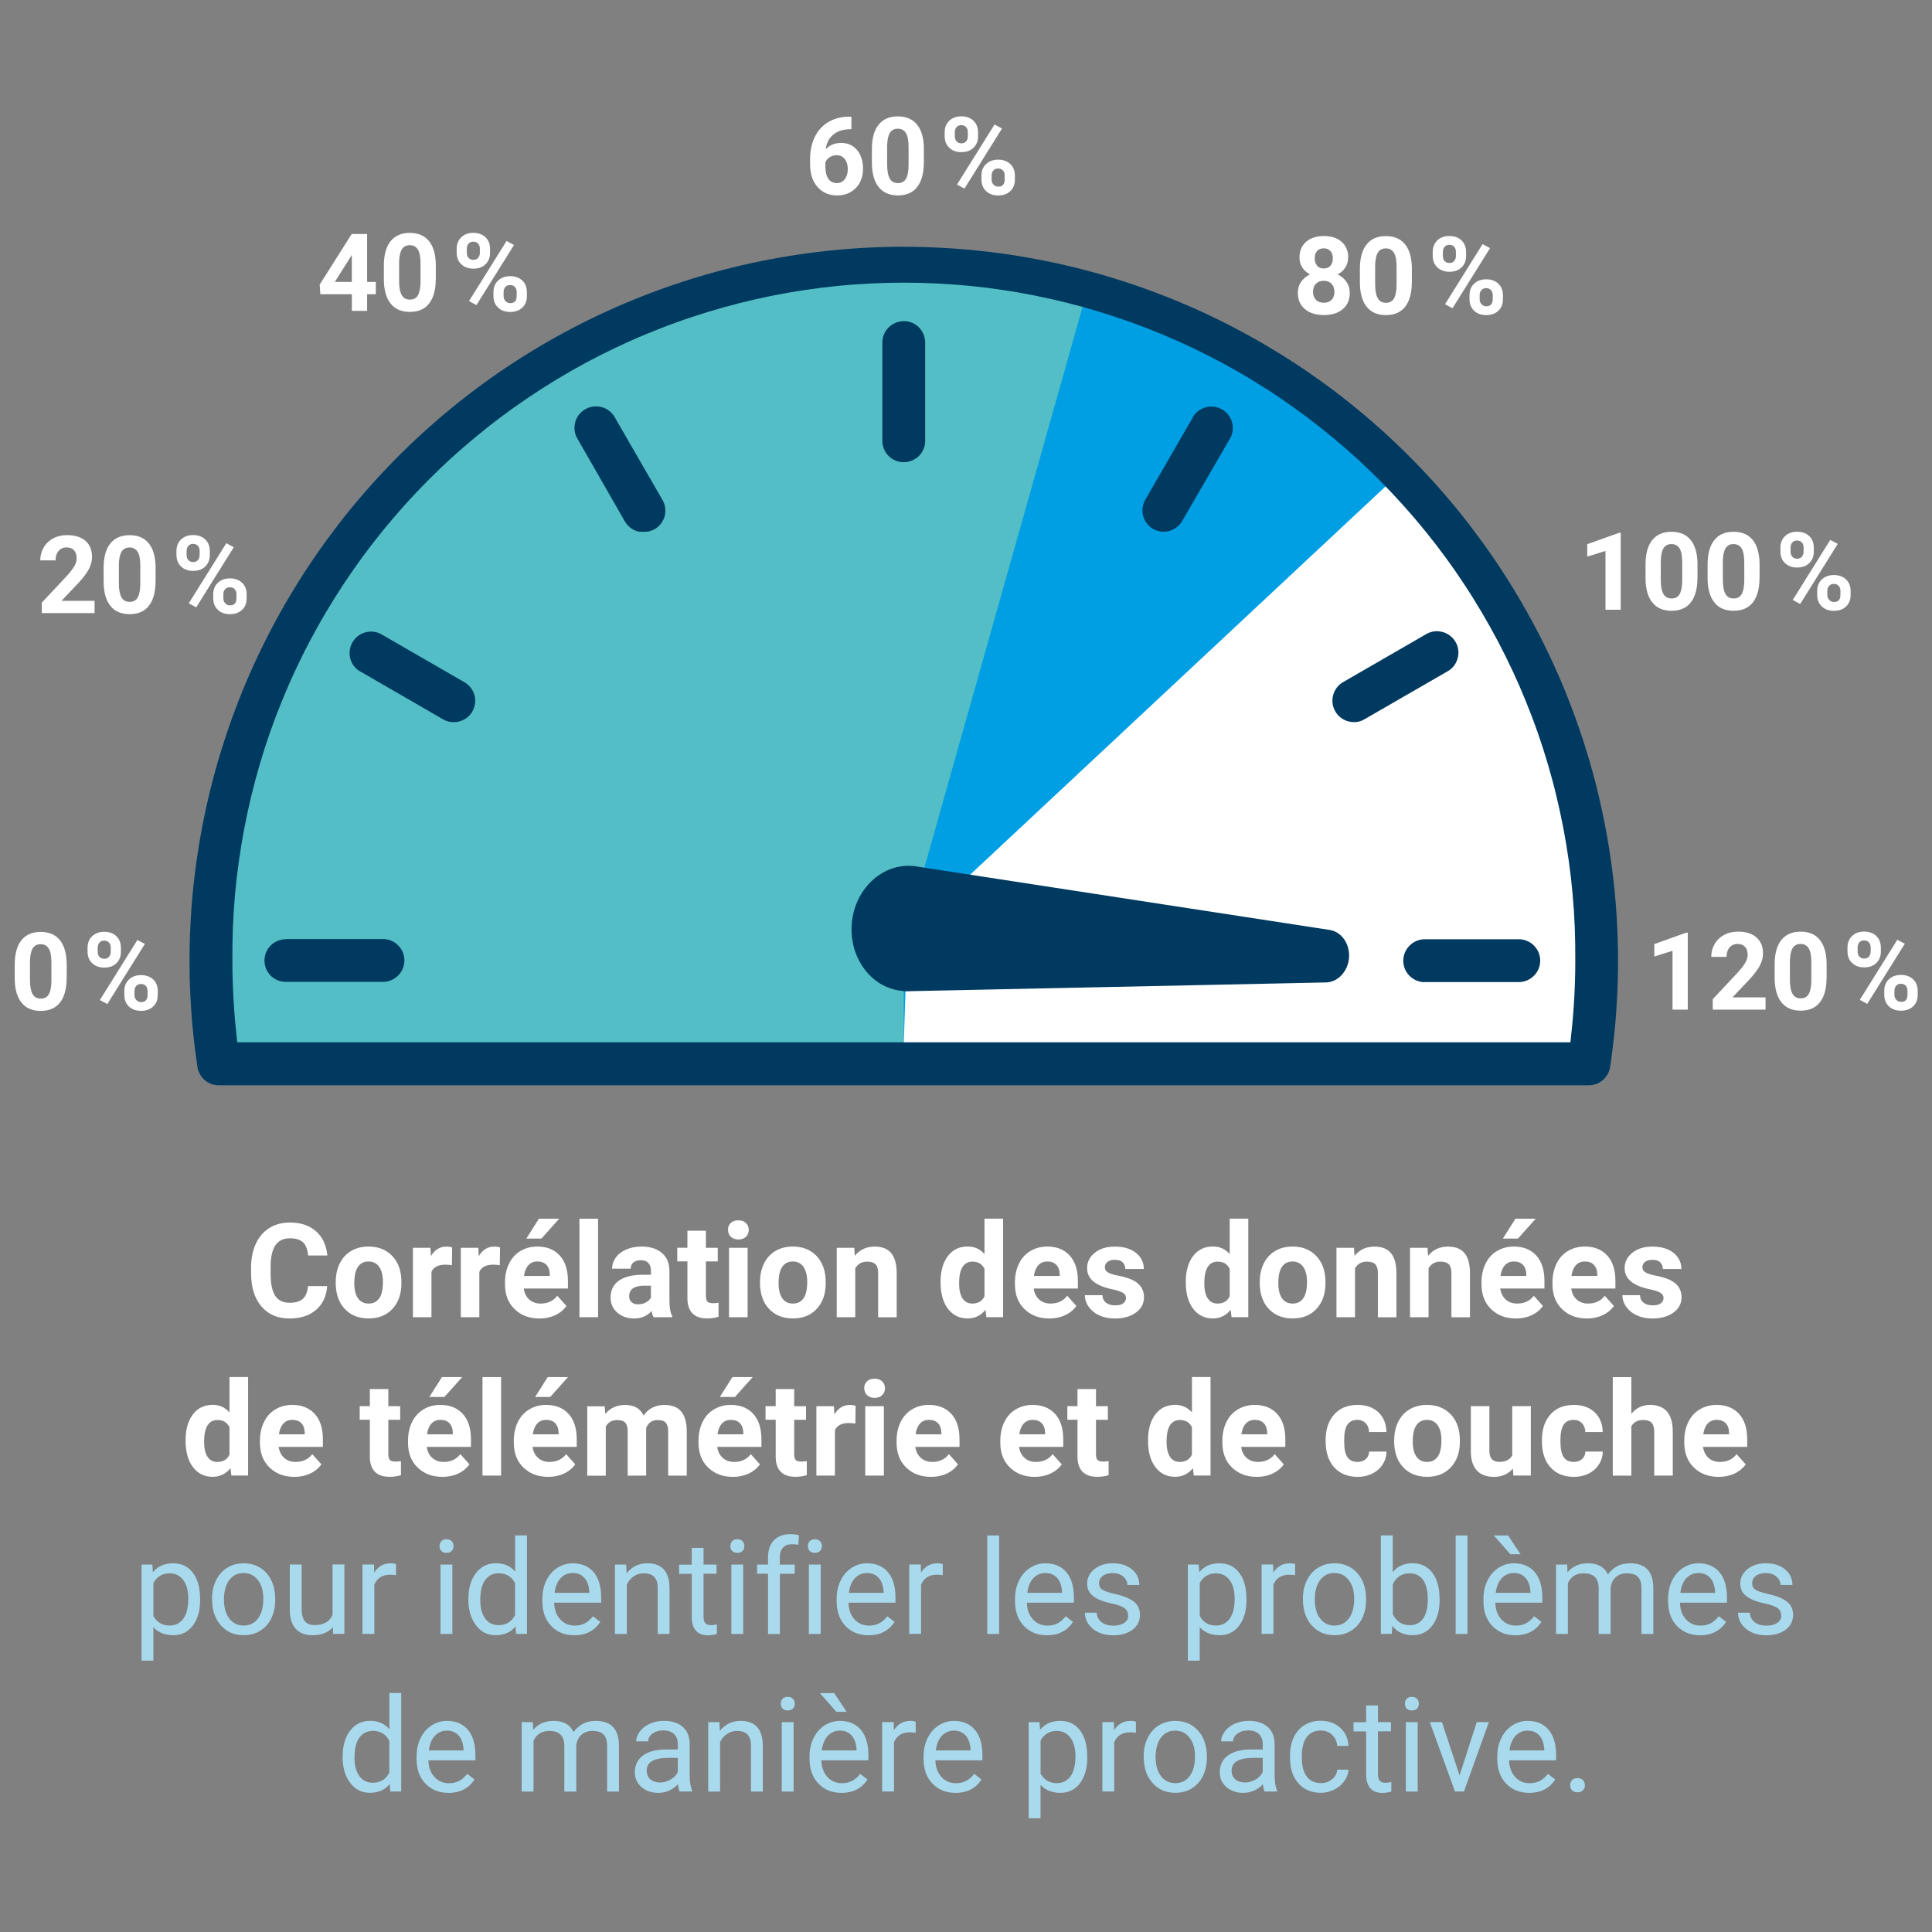 <?xml version="1.0" encoding="UTF-8"?><svg id="Layer_1" xmlns="http://www.w3.org/2000/svg" viewBox="0 0 375.12 375.12"><rect x="0" y="0" width="375.12" height="375.12" fill="#808080" stroke="none"/><defs><style>.cls-1{fill:#009fe3;}.cls-2{fill:#003a60;}.cls-3{fill:#fff;}.cls-4{fill:#a9d9ec;}.cls-5{fill:#53bec5;}</style></defs><g><g><g><path class="cls-3" d="m63.53,249.71c-.14,1.95-.86,3.49-2.16,4.61-1.3,1.12-3.01,1.68-5.14,1.68-2.32,0-4.15-.78-5.48-2.35-1.33-1.56-2-3.71-2-6.44v-1.11c0-1.74.31-3.28.92-4.61s1.49-2.35,2.63-3.06,2.47-1.06,3.98-1.06c2.09,0,3.78.56,5.06,1.68,1.28,1.12,2.02,2.69,2.22,4.72h-3.74c-.09-1.17-.42-2.02-.98-2.55-.56-.53-1.41-.79-2.56-.79-1.25,0-2.18.45-2.79,1.34-.62.89-.94,2.28-.95,4.15v1.37c0,1.96.3,3.39.89,4.3.59.9,1.53,1.36,2.81,1.36,1.15,0,2.02-.26,2.58-.79.57-.53.89-1.34.98-2.45h3.74Z"/><path class="cls-3" d="m65.19,248.89c0-1.34.26-2.53.77-3.57.51-1.05,1.26-1.86,2.22-2.43.97-.57,2.09-.86,3.37-.86,1.82,0,3.3.56,4.45,1.67,1.15,1.11,1.79,2.62,1.92,4.53l.02.92c0,2.07-.58,3.73-1.73,4.97-1.15,1.25-2.7,1.87-4.64,1.87s-3.49-.62-4.65-1.87c-1.16-1.24-1.74-2.94-1.74-5.08v-.16Zm3.6.25c0,1.28.24,2.26.72,2.94.48.68,1.17,1.02,2.07,1.02s1.55-.33,2.04-1c.49-.67.73-1.74.73-3.21,0-1.25-.25-2.23-.73-2.92-.49-.69-1.18-1.04-2.07-1.04s-1.56.34-2.04,1.03c-.48.69-.72,1.75-.72,3.19Z"/><path class="cls-3" d="m87.74,245.65c-.49-.07-.92-.1-1.29-.1-1.36,0-2.25.46-2.68,1.38v8.82h-3.6v-13.47h3.4l.1,1.61c.72-1.24,1.72-1.85,3-1.85.4,0,.77.05,1.12.16l-.05,3.46Z"/><path class="cls-3" d="m97.04,245.65c-.49-.07-.92-.1-1.29-.1-1.36,0-2.25.46-2.68,1.38v8.82h-3.6v-13.47h3.4l.1,1.61c.72-1.24,1.72-1.85,3-1.85.4,0,.77.05,1.12.16l-.05,3.46Z"/></g><g><path class="cls-3" d="m104.74,256c-1.98,0-3.58-.61-4.83-1.82s-1.86-2.83-1.86-4.84v-.35c0-1.35.26-2.56.78-3.63.52-1.07,1.26-1.89,2.22-2.46.96-.58,2.05-.87,3.28-.87,1.84,0,3.29.58,4.35,1.74,1.06,1.16,1.59,2.81,1.59,4.94v1.47h-8.58c.12.88.47,1.58,1.05,2.12.59.53,1.33.8,2.22.8,1.39,0,2.47-.5,3.25-1.51l1.77,1.98c-.54.76-1.27,1.36-2.19,1.79-.92.43-1.94.64-3.06.64Zm-.41-11.07c-.71,0-1.29.24-1.74.73-.44.48-.73,1.18-.85,2.08h5.01v-.29c-.02-.8-.23-1.42-.65-1.86-.42-.44-1-.66-1.77-.66Zm.32-8.3h3.92l-3.45,3.86h-2.93l2.45-3.86Z"/><path class="cls-3" d="m116.12,255.75h-3.61v-19.12h3.61v19.12Z"/><path class="cls-3" d="m126.89,255.75c-.17-.32-.29-.73-.36-1.21-.87.97-2,1.46-3.4,1.46-1.32,0-2.41-.38-3.28-1.15-.87-.76-1.3-1.73-1.3-2.89,0-1.43.53-2.52,1.59-3.29,1.06-.76,2.59-1.15,4.59-1.16h1.66v-.77c0-.62-.16-1.12-.48-1.49-.32-.37-.82-.56-1.51-.56-.61,0-1.08.15-1.43.44-.34.29-.52.69-.52,1.2h-3.6c0-.78.24-1.5.72-2.17s1.16-1.18,2.04-1.56,1.87-.57,2.96-.57c1.66,0,2.98.42,3.95,1.25s1.46,2.01,1.46,3.52v5.84c0,1.28.19,2.25.54,2.9v.21h-3.64Zm-2.98-2.5c.53,0,1.02-.12,1.47-.35s.78-.55,1-.95v-2.32h-1.34c-1.8,0-2.76.62-2.88,1.87v.21c-.01.45.15.82.46,1.11.32.29.75.44,1.29.44Z"/><path class="cls-3" d="m137.06,238.97v3.31h2.3v2.64h-2.3v6.72c0,.5.1.86.29,1.07s.56.32,1.1.32c.4,0,.75-.03,1.06-.09v2.73c-.71.21-1.43.32-2.18.32-2.52,0-3.81-1.27-3.86-3.82v-7.26h-1.97v-2.64h1.97v-3.31h3.6Z"/><path class="cls-3" d="m141.34,238.79c0-.54.18-.98.54-1.33.36-.35.85-.52,1.48-.52s1.1.17,1.47.52c.36.35.55.79.55,1.33s-.19,1-.55,1.35c-.37.35-.86.52-1.46.52s-1.09-.17-1.46-.52c-.37-.35-.55-.8-.55-1.35Zm3.82,16.96h-3.61v-13.47h3.61v13.47Z"/><path class="cls-3" d="m147.57,248.89c0-1.34.26-2.53.77-3.57.51-1.05,1.26-1.86,2.22-2.43.97-.57,2.09-.86,3.37-.86,1.82,0,3.3.56,4.45,1.67,1.15,1.11,1.79,2.62,1.92,4.53l.02.92c0,2.07-.58,3.73-1.73,4.97-1.15,1.25-2.7,1.87-4.64,1.87s-3.49-.62-4.65-1.87c-1.16-1.24-1.74-2.94-1.74-5.08v-.16Zm3.6.25c0,1.28.24,2.26.72,2.94.48.68,1.17,1.02,2.07,1.02s1.55-.33,2.04-1c.49-.67.73-1.74.73-3.21,0-1.25-.25-2.23-.73-2.92-.49-.69-1.18-1.04-2.07-1.04s-1.56.34-2.04,1.03c-.48.69-.72,1.75-.72,3.19Z"/><path class="cls-3" d="m165.86,242.28l.11,1.56c.96-1.2,2.25-1.8,3.87-1.8,1.43,0,2.49.42,3.19,1.26.7.84,1.05,2.09,1.07,3.76v8.7h-3.6v-8.62c0-.76-.17-1.32-.5-1.66s-.88-.52-1.66-.52c-1.01,0-1.77.43-2.28,1.29v9.5h-3.6v-13.47h3.39Z"/><path class="cls-3" d="m182.62,248.91c0-2.1.47-3.77,1.41-5.02s2.23-1.87,3.87-1.87c1.31,0,2.39.49,3.25,1.47v-6.87h3.61v19.12h-3.25l-.17-1.43c-.9,1.12-2.05,1.68-3.46,1.68-1.58,0-2.86-.62-3.82-1.87-.96-1.25-1.44-2.99-1.44-5.21Zm3.6.27c0,1.26.22,2.23.66,2.91s1.08,1.01,1.92,1.01c1.11,0,1.9-.47,2.35-1.41v-5.32c-.45-.94-1.22-1.41-2.33-1.41-1.73,0-2.6,1.41-2.6,4.23Z"/><path class="cls-3" d="m203.75,256c-1.98,0-3.58-.61-4.83-1.82s-1.86-2.83-1.86-4.84v-.35c0-1.35.26-2.56.78-3.63.52-1.07,1.26-1.89,2.22-2.46s2.05-.87,3.28-.87c1.84,0,3.29.58,4.35,1.74,1.06,1.16,1.59,2.81,1.59,4.94v1.47h-8.58c.12.88.47,1.58,1.05,2.12s1.33.8,2.22.8c1.39,0,2.47-.5,3.25-1.51l1.77,1.98c-.54.76-1.27,1.36-2.19,1.79-.92.43-1.94.64-3.06.64Zm-.41-11.07c-.71,0-1.29.24-1.74.73-.44.48-.73,1.18-.85,2.08h5.01v-.29c-.02-.8-.23-1.42-.65-1.86-.42-.44-1-.66-1.77-.66Z"/><path class="cls-3" d="m218.63,252.03c0-.44-.22-.79-.65-1.04-.44-.25-1.13-.48-2.1-.68-3.2-.67-4.81-2.03-4.81-4.08,0-1.2.5-2.19,1.49-2.99s2.29-1.2,3.89-1.2c1.71,0,3.08.4,4.1,1.21,1.02.81,1.54,1.85,1.54,3.14h-3.6c0-.51-.17-.94-.5-1.28-.33-.34-.85-.5-1.56-.5-.61,0-1.08.14-1.41.41-.33.27-.5.62-.5,1.05,0,.4.19.72.57.96s1.01.46,1.91.63,1.65.38,2.27.6c1.9.7,2.85,1.91,2.85,3.62,0,1.23-.53,2.22-1.58,2.98-1.05.76-2.42,1.14-4.08,1.14-1.13,0-2.13-.2-3.01-.6-.88-.4-1.56-.96-2.06-1.66s-.75-1.46-.75-2.27h3.41c.03.64.27,1.13.71,1.47.44.34,1.03.51,1.77.51.69,0,1.21-.13,1.56-.39.35-.26.53-.6.53-1.03Z"/><path class="cls-3" d="m230.23,248.91c0-2.1.47-3.77,1.41-5.02.94-1.25,2.23-1.87,3.87-1.87,1.31,0,2.39.49,3.25,1.47v-6.87h3.61v19.12h-3.25l-.17-1.43c-.9,1.12-2.05,1.68-3.46,1.68-1.59,0-2.86-.62-3.82-1.87-.96-1.25-1.44-2.99-1.44-5.21Zm3.6.27c0,1.26.22,2.23.66,2.91.44.67,1.08,1.01,1.92,1.01,1.11,0,1.9-.47,2.35-1.41v-5.32c-.45-.94-1.22-1.41-2.33-1.41-1.74,0-2.6,1.41-2.6,4.23Z"/><path class="cls-3" d="m244.6,248.89c0-1.34.26-2.53.77-3.57.51-1.05,1.26-1.86,2.22-2.43.97-.57,2.09-.86,3.37-.86,1.82,0,3.3.56,4.45,1.67,1.15,1.11,1.79,2.62,1.92,4.53l.02.92c0,2.07-.58,3.73-1.73,4.97-1.15,1.25-2.7,1.87-4.64,1.87s-3.49-.62-4.65-1.87c-1.16-1.24-1.74-2.94-1.74-5.08v-.16Zm3.6.25c0,1.28.24,2.26.72,2.94.48.68,1.17,1.02,2.07,1.02s1.55-.33,2.04-1c.49-.67.74-1.74.74-3.21,0-1.25-.25-2.23-.74-2.92-.49-.69-1.18-1.04-2.07-1.04s-1.56.34-2.04,1.03c-.48.69-.72,1.75-.72,3.19Z"/><path class="cls-3" d="m262.89,242.28l.11,1.56c.96-1.2,2.25-1.8,3.87-1.8,1.43,0,2.49.42,3.19,1.26.7.84,1.05,2.09,1.07,3.76v8.7h-3.6v-8.62c0-.76-.17-1.32-.5-1.66s-.88-.52-1.66-.52c-1.01,0-1.77.43-2.28,1.29v9.5h-3.6v-13.47h3.39Z"/><path class="cls-3" d="m277.17,242.28l.11,1.56c.96-1.2,2.25-1.8,3.87-1.8,1.43,0,2.49.42,3.19,1.26.7.84,1.05,2.09,1.07,3.76v8.7h-3.6v-8.62c0-.76-.17-1.32-.5-1.66s-.88-.52-1.66-.52c-1.01,0-1.77.43-2.28,1.29v9.5h-3.6v-13.47h3.39Z"/><path class="cls-3" d="m294.34,256c-1.98,0-3.58-.61-4.83-1.82s-1.86-2.83-1.86-4.84v-.35c0-1.35.26-2.56.78-3.63.52-1.07,1.26-1.89,2.22-2.46s2.05-.87,3.28-.87c1.84,0,3.29.58,4.35,1.74,1.06,1.16,1.59,2.81,1.59,4.94v1.47h-8.58c.12.88.47,1.58,1.05,2.12s1.33.8,2.22.8c1.39,0,2.47-.5,3.25-1.51l1.77,1.98c-.54.76-1.27,1.36-2.19,1.79-.92.43-1.94.64-3.06.64Zm-.41-11.07c-.71,0-1.29.24-1.74.73-.44.48-.73,1.18-.85,2.08h5.01v-.29c-.02-.8-.23-1.42-.65-1.86-.42-.44-1-.66-1.77-.66Zm.32-8.3h3.92l-3.45,3.86h-2.93l2.45-3.86Z"/><path class="cls-3" d="m308.12,256c-1.98,0-3.58-.61-4.83-1.82s-1.86-2.83-1.86-4.84v-.35c0-1.35.26-2.56.78-3.63.52-1.07,1.26-1.89,2.22-2.46s2.05-.87,3.28-.87c1.84,0,3.29.58,4.35,1.74,1.06,1.16,1.59,2.81,1.59,4.94v1.47h-8.58c.12.88.47,1.58,1.05,2.12s1.33.8,2.22.8c1.39,0,2.47-.5,3.25-1.51l1.77,1.98c-.54.76-1.27,1.36-2.19,1.79-.92.43-1.94.64-3.06.64Zm-.41-11.07c-.71,0-1.29.24-1.74.73-.44.48-.73,1.18-.85,2.08h5.01v-.29c-.02-.8-.23-1.42-.65-1.86-.42-.44-1-.66-1.77-.66Z"/><path class="cls-3" d="m323,252.03c0-.44-.22-.79-.65-1.04-.44-.25-1.13-.48-2.1-.68-3.2-.67-4.81-2.03-4.81-4.08,0-1.2.5-2.19,1.49-2.99s2.29-1.2,3.89-1.2c1.71,0,3.08.4,4.1,1.21,1.02.81,1.54,1.85,1.54,3.14h-3.6c0-.51-.17-.94-.5-1.28-.33-.34-.85-.5-1.56-.5-.61,0-1.08.14-1.41.41-.33.27-.5.62-.5,1.05,0,.4.19.72.57.96s1.01.46,1.91.63,1.65.38,2.27.6c1.9.7,2.85,1.91,2.85,3.62,0,1.23-.53,2.22-1.58,2.98-1.05.76-2.42,1.14-4.08,1.14-1.13,0-2.13-.2-3.01-.6-.88-.4-1.56-.96-2.06-1.66s-.75-1.46-.75-2.27h3.41c.03.64.27,1.13.71,1.47.44.34,1.03.51,1.77.51.69,0,1.21-.13,1.56-.39.35-.26.53-.6.53-1.03Z"/></g></g><g><path class="cls-3" d="m36.03,279.66c0-2.1.47-3.77,1.41-5.02s2.23-1.87,3.87-1.87c1.31,0,2.39.49,3.25,1.47v-6.87h3.61v19.12h-3.25l-.17-1.43c-.9,1.12-2.05,1.68-3.46,1.68-1.59,0-2.86-.62-3.82-1.87-.96-1.25-1.44-2.99-1.44-5.21Zm3.6.27c0,1.26.22,2.23.66,2.91s1.08,1.01,1.92,1.01c1.11,0,1.9-.47,2.35-1.41v-5.32c-.45-.94-1.22-1.41-2.33-1.41-1.73,0-2.6,1.41-2.6,4.23Z"/><path class="cls-3" d="m57.16,286.75c-1.98,0-3.58-.61-4.83-1.82s-1.86-2.83-1.86-4.84v-.35c0-1.35.26-2.56.78-3.63.52-1.07,1.26-1.89,2.22-2.46.96-.58,2.05-.87,3.28-.87,1.84,0,3.29.58,4.35,1.74,1.06,1.16,1.59,2.81,1.59,4.94v1.47h-8.58c.12.88.47,1.58,1.05,2.12.59.53,1.33.8,2.22.8,1.39,0,2.47-.5,3.25-1.51l1.77,1.98c-.54.76-1.27,1.36-2.19,1.79-.92.43-1.94.64-3.06.64Zm-.41-11.07c-.71,0-1.29.24-1.74.73-.44.48-.73,1.18-.85,2.08h5.01v-.29c-.02-.8-.23-1.42-.65-1.86-.42-.44-1-.66-1.77-.66Z"/><path class="cls-3" d="m75.4,269.72v3.31h2.3v2.64h-2.3v6.72c0,.5.1.86.29,1.07s.56.32,1.1.32c.4,0,.75-.03,1.06-.09v2.73c-.71.21-1.43.32-2.18.32-2.52,0-3.81-1.27-3.86-3.82v-7.26h-1.97v-2.64h1.97v-3.31h3.6Z"/><path class="cls-3" d="m85.91,286.75c-1.98,0-3.58-.61-4.83-1.82s-1.86-2.83-1.86-4.84v-.35c0-1.35.26-2.56.78-3.63.52-1.07,1.26-1.89,2.22-2.46.96-.58,2.05-.87,3.28-.87,1.84,0,3.29.58,4.35,1.74,1.06,1.16,1.59,2.81,1.59,4.94v1.47h-8.58c.12.88.47,1.58,1.05,2.12.59.53,1.33.8,2.22.8,1.39,0,2.47-.5,3.25-1.51l1.77,1.98c-.54.76-1.27,1.36-2.19,1.79-.92.43-1.94.64-3.06.64Zm-.41-11.07c-.71,0-1.29.24-1.74.73-.44.48-.73,1.18-.85,2.08h5.01v-.29c-.02-.8-.23-1.42-.65-1.86-.42-.44-1-.66-1.77-.66Zm.32-8.3h3.92l-3.45,3.86h-2.93l2.45-3.86Z"/><path class="cls-3" d="m97.29,286.5h-3.61v-19.12h3.61v19.12Z"/><path class="cls-3" d="m106.45,286.75c-1.98,0-3.58-.61-4.83-1.82s-1.86-2.83-1.86-4.84v-.35c0-1.35.26-2.56.78-3.63.52-1.07,1.26-1.89,2.22-2.46.96-.58,2.05-.87,3.28-.87,1.84,0,3.29.58,4.35,1.74,1.06,1.16,1.59,2.81,1.59,4.94v1.47h-8.58c.12.88.47,1.58,1.05,2.12.59.53,1.33.8,2.22.8,1.39,0,2.47-.5,3.25-1.51l1.77,1.98c-.54.76-1.27,1.36-2.19,1.79-.92.43-1.94.64-3.06.64Zm-.41-11.07c-.71,0-1.29.24-1.74.73-.44.48-.73,1.18-.85,2.08h5.01v-.29c-.02-.8-.23-1.42-.65-1.86-.42-.44-1-.66-1.77-.66Zm.32-8.3h3.92l-3.45,3.86h-2.93l2.45-3.86Z"/><path class="cls-3" d="m117.41,273.03l.11,1.51c.95-1.17,2.25-1.75,3.87-1.75,1.73,0,2.93.68,3.57,2.05.95-1.37,2.29-2.05,4.05-2.05,1.46,0,2.55.42,3.26,1.28.71.85,1.07,2.13,1.07,3.84v8.6h-3.61v-8.59c0-.76-.15-1.32-.45-1.67-.3-.35-.83-.53-1.58-.53-1.08,0-1.83.51-2.24,1.54v9.25s-3.59,0-3.59,0v-8.58c0-.78-.15-1.34-.46-1.69s-.83-.52-1.57-.52c-1.02,0-1.76.42-2.22,1.27v9.53h-3.6v-13.47h3.37Z"/><path class="cls-3" d="m142.31,286.75c-1.98,0-3.58-.61-4.83-1.82s-1.86-2.83-1.86-4.84v-.35c0-1.35.26-2.56.78-3.63.52-1.07,1.26-1.89,2.22-2.46.96-.58,2.05-.87,3.28-.87,1.84,0,3.29.58,4.35,1.74,1.06,1.16,1.59,2.81,1.59,4.94v1.47h-8.58c.12.88.47,1.58,1.05,2.12.59.53,1.33.8,2.22.8,1.39,0,2.47-.5,3.25-1.51l1.77,1.98c-.54.76-1.27,1.36-2.19,1.79-.92.43-1.94.64-3.06.64Zm-.41-11.07c-.71,0-1.29.24-1.74.73-.44.48-.73,1.18-.85,2.08h5.01v-.29c-.02-.8-.23-1.42-.65-1.86-.42-.44-1-.66-1.77-.66Zm.32-8.3h3.92l-3.45,3.86h-2.93l2.45-3.86Z"/><path class="cls-3" d="m154.2,269.72v3.31h2.3v2.64h-2.3v6.72c0,.5.1.86.29,1.07s.56.32,1.1.32c.4,0,.75-.03,1.06-.09v2.73c-.71.21-1.43.32-2.18.32-2.52,0-3.81-1.27-3.86-3.82v-7.26h-1.97v-2.64h1.97v-3.31h3.6Z"/><path class="cls-3" d="m166.08,276.4c-.49-.07-.92-.1-1.29-.1-1.36,0-2.25.46-2.68,1.38v8.82h-3.6v-13.47h3.4l.1,1.61c.72-1.24,1.72-1.85,3-1.85.4,0,.77.05,1.12.16l-.05,3.46Z"/><path class="cls-3" d="m167.79,269.54c0-.54.18-.98.54-1.33.36-.35.85-.52,1.48-.52s1.1.17,1.47.52c.36.35.55.79.55,1.33s-.19,1-.55,1.35c-.37.35-.86.52-1.46.52s-1.09-.17-1.46-.52c-.37-.35-.55-.8-.55-1.35Zm3.82,16.96h-3.61v-13.47h3.61v13.47Z"/><path class="cls-3" d="m180.77,286.75c-1.98,0-3.58-.61-4.83-1.82s-1.86-2.83-1.86-4.84v-.35c0-1.35.26-2.56.78-3.63.52-1.07,1.26-1.89,2.22-2.46.96-.58,2.05-.87,3.28-.87,1.84,0,3.29.58,4.35,1.74,1.06,1.16,1.59,2.81,1.59,4.94v1.47h-8.58c.12.88.47,1.58,1.05,2.12.59.53,1.33.8,2.22.8,1.39,0,2.47-.5,3.25-1.51l1.77,1.98c-.54.76-1.27,1.36-2.19,1.79-.92.43-1.94.64-3.06.64Zm-.41-11.07c-.71,0-1.29.24-1.74.73-.44.48-.73,1.18-.85,2.08h5.01v-.29c-.02-.8-.23-1.42-.65-1.86-.42-.44-1-.66-1.77-.66Z"/><path class="cls-3" d="m200.91,286.75c-1.98,0-3.58-.61-4.83-1.82s-1.86-2.83-1.86-4.84v-.35c0-1.35.26-2.56.78-3.63.52-1.07,1.26-1.89,2.22-2.46s2.05-.87,3.28-.87c1.84,0,3.29.58,4.35,1.74,1.06,1.16,1.59,2.81,1.59,4.94v1.47h-8.58c.12.88.47,1.58,1.05,2.12s1.33.8,2.22.8c1.39,0,2.47-.5,3.25-1.51l1.77,1.98c-.54.76-1.27,1.36-2.19,1.79-.92.43-1.94.64-3.06.64Zm-.41-11.07c-.71,0-1.29.24-1.74.73-.44.48-.73,1.18-.85,2.08h5.01v-.29c-.02-.8-.23-1.42-.65-1.86-.42-.44-1-.66-1.77-.66Z"/><path class="cls-3" d="m212.8,269.72v3.31h2.3v2.64h-2.3v6.72c0,.5.09.86.29,1.07.19.22.56.32,1.1.32.4,0,.75-.03,1.06-.09v2.73c-.71.21-1.43.32-2.18.32-2.52,0-3.81-1.27-3.86-3.82v-7.26h-1.97v-2.64h1.97v-3.31h3.6Z"/><path class="cls-3" d="m222.9,279.66c0-2.1.47-3.77,1.41-5.02.94-1.25,2.23-1.87,3.87-1.87,1.31,0,2.39.49,3.25,1.47v-6.87h3.61v19.12h-3.25l-.17-1.43c-.9,1.12-2.05,1.68-3.46,1.68-1.59,0-2.86-.62-3.82-1.87-.96-1.25-1.44-2.99-1.44-5.21Zm3.6.27c0,1.26.22,2.23.66,2.91.44.67,1.08,1.01,1.92,1.01,1.11,0,1.9-.47,2.35-1.41v-5.32c-.45-.94-1.22-1.41-2.33-1.41-1.74,0-2.6,1.41-2.6,4.23Z"/><path class="cls-3" d="m244.03,286.75c-1.98,0-3.58-.61-4.83-1.82s-1.86-2.83-1.86-4.84v-.35c0-1.35.26-2.56.78-3.63.52-1.07,1.26-1.89,2.22-2.46s2.05-.87,3.28-.87c1.84,0,3.29.58,4.35,1.74,1.06,1.16,1.59,2.81,1.59,4.94v1.47h-8.58c.12.88.47,1.58,1.05,2.12s1.33.8,2.22.8c1.39,0,2.47-.5,3.25-1.51l1.77,1.98c-.54.76-1.27,1.36-2.19,1.79-.92.43-1.94.64-3.06.64Zm-.41-11.07c-.71,0-1.29.24-1.74.73-.44.48-.73,1.18-.85,2.08h5.01v-.29c-.02-.8-.23-1.42-.65-1.86-.42-.44-1-.66-1.77-.66Z"/><path class="cls-3" d="m263.56,283.85c.66,0,1.2-.18,1.62-.55s.63-.85.65-1.46h3.37c0,.91-.26,1.75-.75,2.51-.49.76-1.16,1.35-2.01,1.77-.85.42-1.79.63-2.82.63-1.93,0-3.44-.61-4.56-1.84-1.11-1.22-1.67-2.92-1.67-5.07v-.24c0-2.07.55-3.73,1.66-4.97,1.1-1.24,2.62-1.85,4.54-1.85,1.68,0,3.04.48,4.05,1.44s1.53,2.24,1.55,3.83h-3.37c-.02-.7-.23-1.27-.65-1.71-.42-.44-.96-.66-1.64-.66-.84,0-1.47.31-1.9.92s-.64,1.6-.64,2.97v.37c0,1.39.21,2.39.63,2.99.42.61,1.07.91,1.93.91Z"/><path class="cls-3" d="m270.7,279.64c0-1.34.26-2.53.77-3.57.51-1.05,1.26-1.86,2.22-2.43.97-.57,2.09-.86,3.37-.86,1.82,0,3.3.56,4.45,1.67,1.15,1.11,1.79,2.62,1.92,4.53l.02.92c0,2.07-.58,3.73-1.73,4.97-1.15,1.25-2.7,1.87-4.64,1.87s-3.49-.62-4.65-1.87c-1.16-1.24-1.74-2.94-1.74-5.08v-.16Zm3.6.25c0,1.28.24,2.26.72,2.94.48.68,1.17,1.02,2.07,1.02s1.55-.33,2.04-1c.49-.67.74-1.74.74-3.21,0-1.25-.25-2.23-.74-2.92-.49-.69-1.18-1.04-2.07-1.04s-1.56.34-2.04,1.03c-.48.69-.72,1.75-.72,3.19Z"/><path class="cls-3" d="m293.74,285.13c-.89,1.08-2.12,1.62-3.69,1.62-1.44,0-2.55-.42-3.31-1.25s-1.15-2.05-1.16-3.65v-8.83h3.6v8.71c0,1.4.64,2.11,1.92,2.11s2.06-.42,2.52-1.27v-9.55h3.61v13.47h-3.39l-.1-1.37Z"/><path class="cls-3" d="m305.55,283.85c.66,0,1.2-.18,1.62-.55s.63-.85.65-1.46h3.37c0,.91-.26,1.75-.75,2.51-.49.76-1.16,1.35-2.01,1.77-.85.42-1.79.63-2.82.63-1.93,0-3.44-.61-4.56-1.84-1.11-1.22-1.67-2.92-1.67-5.07v-.24c0-2.07.55-3.73,1.66-4.97,1.1-1.24,2.62-1.85,4.54-1.85,1.68,0,3.04.48,4.05,1.44s1.53,2.24,1.55,3.83h-3.37c-.02-.7-.23-1.27-.65-1.71-.42-.44-.96-.66-1.64-.66-.84,0-1.47.31-1.9.92s-.64,1.6-.64,2.97v.37c0,1.39.21,2.39.63,2.99.42.61,1.07.91,1.93.91Z"/><path class="cls-3" d="m316.75,274.5c.95-1.15,2.15-1.72,3.6-1.72,2.92,0,4.4,1.7,4.44,5.09v8.63h-3.6v-8.53c0-.77-.17-1.34-.5-1.71s-.88-.55-1.66-.55c-1.05,0-1.82.41-2.29,1.22v9.58h-3.6v-19.12h3.6v7.12Z"/><path class="cls-3" d="m333.71,286.75c-1.98,0-3.58-.61-4.83-1.82s-1.86-2.83-1.86-4.84v-.35c0-1.35.26-2.56.78-3.63.52-1.07,1.26-1.89,2.22-2.46s2.05-.87,3.28-.87c1.84,0,3.29.58,4.35,1.74,1.06,1.16,1.59,2.81,1.59,4.94v1.47h-8.58c.12.88.47,1.58,1.05,2.12s1.33.8,2.22.8c1.39,0,2.47-.5,3.25-1.51l1.77,1.98c-.54.76-1.27,1.36-2.19,1.79-.92.43-1.94.64-3.06.64Zm-.41-11.07c-.71,0-1.29.24-1.74.73-.44.48-.73,1.18-.85,2.08h5.01v-.29c-.02-.8-.23-1.42-.65-1.86-.42-.44-1-.66-1.77-.66Z"/></g><g><path class="cls-4" d="m38.86,310.66c0,2.05-.47,3.7-1.41,4.96-.94,1.25-2.21,1.88-3.81,1.88s-2.92-.52-3.86-1.56v6.49h-2.3v-18.65h2.1l.11,1.49c.94-1.16,2.24-1.74,3.91-1.74s2.9.61,3.84,1.83c.94,1.22,1.41,2.92,1.41,5.09v.21Zm-2.3-.26c0-1.52-.32-2.72-.97-3.6s-1.54-1.32-2.66-1.32c-1.39,0-2.44.62-3.14,1.86v6.44c.69,1.23,1.74,1.84,3.16,1.84,1.1,0,1.98-.44,2.63-1.31.65-.88.98-2.18.98-3.9Z"/><path class="cls-4" d="m41.17,310.39c0-1.32.26-2.51.78-3.56.52-1.05,1.24-1.87,2.17-2.44.93-.57,1.98-.86,3.17-.86,1.83,0,3.32.63,4.45,1.9,1.13,1.27,1.7,2.96,1.7,5.07v.16c0,1.31-.25,2.49-.75,3.53s-1.22,1.85-2.15,2.43c-.93.58-2.01.87-3.22.87-1.83,0-3.31-.63-4.44-1.91-1.13-1.27-1.7-2.95-1.7-5.04v-.16Zm2.32.27c0,1.49.35,2.69,1.04,3.6.69.91,1.62,1.36,2.78,1.36s2.1-.46,2.79-1.38,1.03-2.2,1.03-3.85c0-1.48-.35-2.67-1.05-3.59-.7-.92-1.63-1.38-2.8-1.38s-2.05.45-2.75,1.36c-.7.91-1.05,2.2-1.05,3.88Z"/><path class="cls-4" d="m64.64,315.92c-.9,1.05-2.21,1.58-3.95,1.58-1.44,0-2.53-.42-3.28-1.25-.75-.83-1.13-2.07-1.14-3.71v-8.77h2.3v8.7c0,2.04.83,3.06,2.49,3.06,1.76,0,2.93-.66,3.51-1.97v-9.8h2.3v13.47h-2.19l-.05-1.33Z"/><path class="cls-4" d="m76.89,305.84c-.35-.06-.73-.09-1.13-.09-1.51,0-2.54.64-3.08,1.93v9.56h-2.3v-13.47h2.24l.04,1.56c.76-1.2,1.83-1.8,3.21-1.8.45,0,.79.06,1.02.17v2.14Z"/><path class="cls-4" d="m85.34,300.2c0-.37.11-.69.34-.95.23-.26.57-.39,1.01-.39s.79.13,1.02.39c.23.26.35.57.35.95s-.12.68-.35.93c-.23.25-.57.37-1.02.37s-.79-.12-1.01-.37c-.23-.25-.34-.56-.34-.93Zm2.49,17.05h-2.3v-13.47h2.3v13.47Z"/><path class="cls-4" d="m90.95,310.4c0-2.07.49-3.73,1.47-4.99.98-1.26,2.26-1.89,3.85-1.89s2.83.54,3.75,1.62v-7.02h2.3v19.12h-2.12l-.11-1.44c-.92,1.13-2.2,1.69-3.85,1.69s-2.83-.64-3.82-1.92c-.98-1.28-1.48-2.95-1.48-5.01v-.17Zm2.3.26c0,1.53.32,2.72.95,3.59s1.5,1.29,2.61,1.29c1.46,0,2.53-.66,3.2-1.97v-6.19c-.69-1.27-1.75-1.91-3.17-1.91-1.13,0-2.01.44-2.64,1.31s-.95,2.16-.95,3.87Z"/><path class="cls-4" d="m111.48,317.5c-1.83,0-3.31-.6-4.46-1.8-1.15-1.2-1.72-2.8-1.72-4.81v-.42c0-1.34.25-2.53.77-3.58.51-1.05,1.22-1.87,2.14-2.47.92-.59,1.91-.89,2.98-.89,1.75,0,3.11.58,4.08,1.73.97,1.15,1.46,2.81,1.46,4.96v.96h-9.13c.03,1.33.42,2.4,1.16,3.22s1.69,1.23,2.83,1.23c.81,0,1.5-.17,2.07-.5.56-.33,1.06-.77,1.48-1.32l1.41,1.1c-1.13,1.74-2.82,2.6-5.08,2.6Zm-.29-12.08c-.93,0-1.71.34-2.34,1.01s-1.02,1.62-1.17,2.84h6.75v-.17c-.07-1.17-.38-2.08-.95-2.72-.56-.64-1.33-.96-2.29-.96Z"/><path class="cls-4" d="m121.58,303.78l.08,1.69c1.03-1.29,2.37-1.94,4.03-1.94,2.85,0,4.28,1.61,4.31,4.82v8.9h-2.3v-8.92c0-.97-.23-1.69-.67-2.15-.44-.46-1.11-.7-2.04-.7-.75,0-1.4.2-1.97.6s-1,.92-1.32,1.57v9.6h-2.3v-13.47h2.18Z"/><path class="cls-4" d="m136.6,300.52v3.26h2.52v1.78h-2.52v8.37c0,.54.11.95.34,1.21.22.27.61.41,1.15.41.27,0,.63-.05,1.1-.15v1.86c-.61.17-1.2.25-1.77.25-1.03,0-1.81-.31-2.33-.93-.52-.62-.78-1.51-.78-2.65v-8.35h-2.45v-1.78h2.45v-3.26h2.3Z"/><path class="cls-4" d="m141.81,300.2c0-.37.11-.69.34-.95.23-.26.57-.39,1.01-.39s.79.13,1.02.39c.23.26.35.57.35.95s-.12.68-.35.93c-.23.25-.57.37-1.02.37s-.79-.12-1.01-.37c-.23-.25-.34-.56-.34-.93Zm2.49,17.05h-2.3v-13.47h2.3v13.47Z"/><path class="cls-4" d="m149.12,317.25v-11.69h-2.13v-1.78h2.13v-1.38c0-1.44.39-2.56,1.16-3.35.77-.79,1.86-1.18,3.27-1.18.53,0,1.06.07,1.58.21l-.12,1.86c-.39-.08-.81-.11-1.25-.11-.75,0-1.32.22-1.73.66-.41.44-.61,1.06-.61,1.88v1.42h2.88v1.78h-2.88v11.69h-2.3Z"/><path class="cls-4" d="m156.86,300.2c0-.37.11-.69.34-.95.23-.26.57-.39,1.01-.39s.79.13,1.02.39c.23.26.35.57.35.95s-.12.68-.35.93c-.23.25-.57.37-1.02.37s-.79-.12-1.01-.37c-.23-.25-.34-.56-.34-.93Zm2.49,17.05h-2.3v-13.47h2.3v13.47Z"/><path class="cls-4" d="m168.62,317.5c-1.83,0-3.31-.6-4.46-1.8-1.15-1.2-1.72-2.8-1.72-4.81v-.42c0-1.34.25-2.53.77-3.58.51-1.05,1.22-1.87,2.14-2.47.92-.59,1.91-.89,2.98-.89,1.75,0,3.11.58,4.08,1.73.97,1.15,1.46,2.81,1.46,4.96v.96h-9.13c.03,1.33.42,2.4,1.16,3.22s1.69,1.23,2.83,1.23c.81,0,1.5-.17,2.07-.5.56-.33,1.06-.77,1.48-1.32l1.41,1.1c-1.13,1.74-2.82,2.6-5.08,2.6Zm-.29-12.08c-.93,0-1.71.34-2.34,1.01s-1.02,1.62-1.17,2.84h6.75v-.17c-.07-1.17-.38-2.08-.95-2.72-.56-.64-1.33-.96-2.29-.96Z"/><path class="cls-4" d="m183.05,305.84c-.35-.06-.73-.09-1.13-.09-1.51,0-2.54.64-3.08,1.93v9.56h-2.3v-13.47h2.24l.04,1.56c.76-1.2,1.83-1.8,3.21-1.8.45,0,.79.06,1.02.17v2.14Z"/><path class="cls-4" d="m193.99,317.25h-2.3v-19.12h2.3v19.12Z"/><path class="cls-4" d="m203.26,317.5c-1.83,0-3.31-.6-4.46-1.8-1.15-1.2-1.72-2.8-1.72-4.81v-.42c0-1.34.25-2.53.77-3.58.51-1.05,1.22-1.87,2.14-2.47.92-.59,1.91-.89,2.98-.89,1.75,0,3.11.58,4.08,1.73.97,1.15,1.46,2.81,1.46,4.96v.96h-9.13c.03,1.33.42,2.4,1.16,3.22.74.82,1.69,1.23,2.83,1.23.81,0,1.5-.17,2.07-.5.56-.33,1.06-.77,1.48-1.32l1.41,1.1c-1.13,1.74-2.82,2.6-5.08,2.6Zm-.29-12.08c-.93,0-1.71.34-2.34,1.01s-1.02,1.62-1.17,2.84h6.75v-.17c-.07-1.17-.38-2.08-.95-2.72-.56-.64-1.33-.96-2.29-.96Z"/><path class="cls-4" d="m219.02,313.68c0-.62-.24-1.11-.7-1.45-.47-.34-1.29-.64-2.45-.89-1.17-.25-2.09-.55-2.78-.9-.68-.35-1.19-.76-1.52-1.25s-.49-1.05-.49-1.72c0-1.1.47-2.04,1.4-2.8.93-.76,2.13-1.14,3.58-1.14,1.53,0,2.77.39,3.72,1.18.95.79,1.43,1.8,1.43,3.03h-2.32c0-.63-.27-1.17-.8-1.63-.54-.46-1.21-.68-2.02-.68s-1.49.18-1.97.55c-.47.37-.71.84-.71,1.43,0,.56.22.98.66,1.26.44.28,1.23.55,2.38.81,1.15.26,2.08.56,2.8.92.71.36,1.24.79,1.59,1.29.34.5.52,1.12.52,1.84,0,1.2-.48,2.17-1.44,2.89-.96.73-2.21,1.09-3.75,1.09-1.08,0-2.03-.19-2.86-.57-.83-.38-1.48-.92-1.95-1.6s-.7-1.43-.7-2.22h2.3c.04.77.35,1.38.93,1.84s1.34.68,2.29.68c.87,0,1.57-.18,2.1-.53s.79-.82.79-1.41Z"/><path class="cls-4" d="m242.02,310.66c0,2.05-.47,3.7-1.41,4.96-.94,1.25-2.21,1.88-3.81,1.88s-2.92-.52-3.86-1.56v6.49h-2.3v-18.65h2.1l.11,1.49c.94-1.16,2.24-1.74,3.91-1.74s2.9.61,3.84,1.83c.94,1.22,1.41,2.92,1.41,5.09v.21Zm-2.3-.26c0-1.52-.32-2.72-.97-3.6s-1.54-1.32-2.66-1.32c-1.39,0-2.44.62-3.14,1.86v6.44c.69,1.23,1.74,1.84,3.16,1.84,1.1,0,1.98-.44,2.63-1.31.65-.88.98-2.18.98-3.9Z"/><path class="cls-4" d="m251.46,305.84c-.35-.06-.73-.09-1.13-.09-1.51,0-2.54.64-3.08,1.93v9.56h-2.3v-13.47h2.24l.04,1.56c.76-1.2,1.83-1.8,3.21-1.8.45,0,.79.06,1.02.17v2.14Z"/><path class="cls-4" d="m252.97,310.39c0-1.32.26-2.51.78-3.56.52-1.05,1.24-1.87,2.17-2.44.93-.57,1.98-.86,3.17-.86,1.83,0,3.32.63,4.45,1.9,1.13,1.27,1.7,2.96,1.7,5.07v.16c0,1.31-.25,2.49-.75,3.53-.5,1.04-1.22,1.85-2.15,2.43-.93.58-2.01.87-3.22.87-1.83,0-3.31-.63-4.44-1.91-1.13-1.27-1.7-2.95-1.7-5.04v-.16Zm2.32.27c0,1.49.35,2.69,1.04,3.6.69.91,1.62,1.36,2.78,1.36s2.1-.46,2.79-1.38c.69-.92,1.03-2.2,1.03-3.85,0-1.48-.35-2.67-1.05-3.59-.7-.92-1.63-1.38-2.8-1.38s-2.05.45-2.75,1.36c-.7.91-1.05,2.2-1.05,3.88Z"/><path class="cls-4" d="m279.52,310.66c0,2.06-.47,3.71-1.42,4.96-.95,1.25-2.22,1.87-3.81,1.87-1.7,0-3.02-.6-3.95-1.81l-.11,1.56h-2.12v-19.12h2.3v7.13c.93-1.15,2.21-1.73,3.85-1.73s2.92.62,3.85,1.85c.93,1.24,1.4,2.93,1.4,5.08v.2Zm-2.3-.26c0-1.57-.3-2.78-.91-3.64-.61-.85-1.48-1.28-2.61-1.28-1.52,0-2.61.71-3.27,2.12v5.83c.71,1.41,1.8,2.12,3.3,2.12,1.1,0,1.96-.43,2.58-1.28.61-.85.92-2.14.92-3.86Z"/><path class="cls-4" d="m284.93,317.25h-2.3v-19.12h2.3v19.12Z"/><path class="cls-4" d="m294.21,317.5c-1.83,0-3.31-.6-4.46-1.8-1.15-1.2-1.72-2.8-1.72-4.81v-.42c0-1.34.25-2.53.77-3.58.51-1.05,1.22-1.87,2.14-2.47.92-.59,1.91-.89,2.98-.89,1.75,0,3.11.58,4.08,1.73.97,1.15,1.46,2.81,1.46,4.96v.96h-9.13c.03,1.33.42,2.4,1.16,3.22.74.82,1.69,1.23,2.83,1.23.81,0,1.5-.17,2.07-.5.56-.33,1.06-.77,1.48-1.32l1.41,1.1c-1.13,1.74-2.82,2.6-5.08,2.6Zm1.02-15.72h-1.98s-3.21-3.65-3.21-3.65h2.78l2.42,3.65Zm-1.31,3.64c-.93,0-1.71.34-2.34,1.01s-1.02,1.62-1.17,2.84h6.75v-.17c-.07-1.17-.38-2.08-.95-2.72-.56-.64-1.33-.96-2.29-.96Z"/><path class="cls-4" d="m304.29,303.78l.06,1.49c.99-1.16,2.32-1.74,4-1.74,1.88,0,3.17.72,3.85,2.17.45-.65,1.03-1.17,1.75-1.57s1.57-.6,2.55-.6c2.96,0,4.46,1.56,4.51,4.69v9.03h-2.3v-8.89c0-.96-.22-1.68-.66-2.16-.44-.48-1.18-.72-2.22-.72-.85,0-1.56.26-2.13.77-.56.51-.89,1.2-.98,2.06v8.94h-2.32v-8.83c0-1.96-.96-2.94-2.88-2.94-1.51,0-2.54.64-3.1,1.93v9.84h-2.3v-13.47h2.18Z"/><path class="cls-4" d="m330.06,317.5c-1.83,0-3.31-.6-4.46-1.8-1.15-1.2-1.72-2.8-1.72-4.81v-.42c0-1.34.25-2.53.77-3.58.51-1.05,1.22-1.87,2.14-2.47.92-.59,1.91-.89,2.98-.89,1.75,0,3.11.58,4.08,1.73.97,1.15,1.46,2.81,1.46,4.96v.96h-9.13c.03,1.33.42,2.4,1.16,3.22.74.82,1.69,1.23,2.83,1.23.81,0,1.5-.17,2.07-.5.56-.33,1.06-.77,1.48-1.32l1.41,1.1c-1.13,1.74-2.82,2.6-5.08,2.6Zm-.29-12.08c-.93,0-1.71.34-2.34,1.01s-1.02,1.62-1.17,2.84h6.75v-.17c-.07-1.17-.38-2.08-.95-2.72-.56-.64-1.33-.96-2.29-.96Z"/><path class="cls-4" d="m345.83,313.68c0-.62-.24-1.11-.7-1.45-.47-.34-1.29-.64-2.45-.89-1.17-.25-2.09-.55-2.78-.9-.68-.35-1.19-.76-1.52-1.25s-.49-1.05-.49-1.72c0-1.1.47-2.04,1.4-2.8.93-.76,2.13-1.14,3.58-1.14,1.53,0,2.77.39,3.72,1.18.95.79,1.43,1.8,1.43,3.03h-2.32c0-.63-.27-1.17-.8-1.63-.54-.46-1.21-.68-2.02-.68s-1.49.18-1.97.55c-.47.37-.71.84-.71,1.43,0,.56.22.98.66,1.26.44.28,1.23.55,2.38.81,1.15.26,2.08.56,2.8.92.71.36,1.24.79,1.59,1.29.34.5.52,1.12.52,1.84,0,1.2-.48,2.17-1.44,2.89-.96.73-2.21,1.09-3.75,1.09-1.08,0-2.03-.19-2.86-.57-.83-.38-1.48-.92-1.95-1.6s-.7-1.43-.7-2.22h2.3c.04.77.35,1.38.93,1.84s1.34.68,2.29.68c.87,0,1.57-.18,2.1-.53s.79-.82.79-1.41Z"/><path class="cls-4" d="m66.53,341c0-2.07.49-3.73,1.47-4.99.98-1.26,2.26-1.89,3.85-1.89s2.83.54,3.75,1.62v-7.02h2.3v19.12h-2.12l-.11-1.44c-.92,1.13-2.2,1.69-3.85,1.69s-2.83-.64-3.82-1.92c-.98-1.28-1.48-2.95-1.48-5.01v-.17Zm2.3.26c0,1.53.32,2.72.95,3.59s1.5,1.29,2.61,1.29c1.46,0,2.53-.66,3.2-1.97v-6.19c-.69-1.27-1.75-1.91-3.17-1.91-1.13,0-2.01.44-2.64,1.31s-.95,2.16-.95,3.87Z"/><path class="cls-4" d="m87.06,348.1c-1.83,0-3.31-.6-4.46-1.8-1.15-1.2-1.72-2.8-1.72-4.81v-.42c0-1.34.25-2.53.77-3.58.51-1.05,1.22-1.87,2.14-2.47.92-.59,1.91-.89,2.98-.89,1.75,0,3.11.58,4.08,1.73.97,1.15,1.46,2.81,1.46,4.96v.96h-9.13c.03,1.33.42,2.4,1.16,3.22s1.69,1.23,2.83,1.23c.81,0,1.5-.17,2.07-.5.56-.33,1.06-.77,1.48-1.32l1.41,1.1c-1.13,1.74-2.82,2.6-5.08,2.6Zm-.29-12.08c-.93,0-1.71.34-2.34,1.01s-1.02,1.62-1.17,2.84h6.75v-.17c-.07-1.17-.38-2.08-.95-2.72-.56-.64-1.33-.96-2.29-.96Z"/><path class="cls-4" d="m103.46,334.38l.06,1.49c.99-1.16,2.32-1.74,4-1.74,1.88,0,3.17.72,3.85,2.17.45-.65,1.03-1.17,1.75-1.57s1.57-.6,2.55-.6c2.96,0,4.46,1.56,4.51,4.69v9.03h-2.3v-8.89c0-.96-.22-1.68-.66-2.16-.44-.48-1.18-.72-2.22-.72-.85,0-1.56.26-2.13.77-.56.51-.89,1.2-.98,2.06v8.94h-2.32v-8.83c0-1.96-.96-2.94-2.88-2.94-1.51,0-2.54.64-3.1,1.93v9.84h-2.3v-13.47h2.18Z"/><path class="cls-4" d="m131.96,347.85c-.13-.27-.24-.74-.32-1.42-1.07,1.11-2.35,1.67-3.83,1.67-1.33,0-2.42-.38-3.27-1.13-.85-.75-1.28-1.7-1.28-2.86,0-1.4.53-2.49,1.6-3.27s2.57-1.16,4.5-1.16h2.24v-1.06c0-.8-.24-1.45-.72-1.92-.48-.48-1.19-.72-2.13-.72-.82,0-1.51.21-2.07.62s-.83.92-.83,1.51h-2.32c0-.67.24-1.32.72-1.95.48-.63,1.12-1.12,1.94-1.49.82-.36,1.72-.55,2.7-.55,1.55,0,2.77.39,3.65,1.16s1.34,1.84,1.37,3.21v6.2c0,1.24.16,2.22.47,2.95v.2h-2.42Zm-3.82-1.76c.72,0,1.41-.19,2.05-.56.65-.37,1.12-.86,1.41-1.46v-2.76h-1.81c-2.82,0-4.23.83-4.23,2.48,0,.72.24,1.29.72,1.69.48.41,1.1.61,1.86.61Z"/><path class="cls-4" d="m139.69,334.38l.08,1.69c1.03-1.29,2.37-1.94,4.03-1.94,2.85,0,4.28,1.61,4.31,4.82v8.9h-2.3v-8.92c0-.97-.23-1.69-.67-2.15-.44-.46-1.11-.7-2.04-.7-.75,0-1.4.2-1.97.6s-1,.92-1.32,1.57v9.6h-2.3v-13.47h2.18Z"/><path class="cls-4" d="m151.6,330.8c0-.37.11-.69.34-.95.23-.26.57-.39,1.01-.39s.79.13,1.02.39c.23.26.35.57.35.95s-.12.68-.35.93c-.23.25-.57.37-1.02.37s-.79-.12-1.01-.37c-.23-.25-.34-.56-.34-.93Zm2.49,17.05h-2.3v-13.47h2.3v13.47Z"/><path class="cls-4" d="m163.36,348.1c-1.83,0-3.31-.6-4.46-1.8-1.15-1.2-1.72-2.8-1.72-4.81v-.42c0-1.34.25-2.53.77-3.58.51-1.05,1.22-1.87,2.14-2.47.92-.59,1.91-.89,2.98-.89,1.75,0,3.11.58,4.08,1.73.97,1.15,1.46,2.81,1.46,4.96v.96h-9.13c.03,1.33.42,2.4,1.16,3.22s1.69,1.23,2.83,1.23c.81,0,1.5-.17,2.07-.5.56-.33,1.06-.77,1.48-1.32l1.41,1.1c-1.13,1.74-2.82,2.6-5.08,2.6Zm1.02-15.72h-1.98s-3.21-3.65-3.21-3.65h2.78l2.42,3.65Zm-1.31,3.64c-.93,0-1.71.34-2.34,1.01s-1.02,1.62-1.17,2.84h6.75v-.17c-.07-1.17-.38-2.08-.95-2.72-.56-.64-1.33-.96-2.29-.96Z"/><path class="cls-4" d="m177.79,336.44c-.35-.06-.73-.09-1.13-.09-1.51,0-2.54.64-3.08,1.93v9.56h-2.3v-13.47h2.24l.04,1.56c.76-1.2,1.83-1.8,3.21-1.8.45,0,.79.06,1.02.17v2.14Z"/><path class="cls-4" d="m185.5,348.1c-1.83,0-3.31-.6-4.46-1.8-1.15-1.2-1.72-2.8-1.72-4.81v-.42c0-1.34.25-2.53.77-3.58.51-1.05,1.22-1.87,2.14-2.47.92-.59,1.91-.89,2.98-.89,1.75,0,3.11.58,4.08,1.73.97,1.15,1.46,2.81,1.46,4.96v.96h-9.13c.03,1.33.42,2.4,1.16,3.22s1.69,1.23,2.83,1.23c.81,0,1.5-.17,2.07-.5.56-.33,1.06-.77,1.48-1.32l1.41,1.1c-1.13,1.74-2.82,2.6-5.08,2.6Zm-.29-12.08c-.93,0-1.71.34-2.34,1.01s-1.02,1.62-1.17,2.84h6.75v-.17c-.07-1.17-.38-2.08-.95-2.72-.56-.64-1.33-.96-2.29-.96Z"/><path class="cls-4" d="m211.11,341.26c0,2.05-.47,3.7-1.41,4.96-.94,1.25-2.21,1.88-3.81,1.88s-2.92-.52-3.86-1.56v6.49h-2.3v-18.65h2.1l.11,1.49c.94-1.16,2.24-1.74,3.91-1.74s2.9.61,3.84,1.83c.94,1.22,1.41,2.92,1.41,5.09v.21Zm-2.3-.26c0-1.52-.32-2.72-.97-3.6s-1.54-1.32-2.66-1.32c-1.39,0-2.44.62-3.14,1.86v6.44c.69,1.23,1.74,1.84,3.16,1.84,1.1,0,1.98-.44,2.63-1.31.65-.88.98-2.18.98-3.9Z"/><path class="cls-4" d="m220.55,336.44c-.35-.06-.73-.09-1.13-.09-1.51,0-2.54.64-3.08,1.93v9.56h-2.3v-13.47h2.24l.04,1.56c.75-1.2,1.83-1.8,3.21-1.8.45,0,.79.06,1.02.17v2.14Z"/><path class="cls-4" d="m222.06,340.99c0-1.32.26-2.51.78-3.56.52-1.05,1.24-1.87,2.17-2.44.93-.57,1.98-.86,3.17-.86,1.83,0,3.32.63,4.45,1.9,1.13,1.27,1.7,2.96,1.7,5.07v.16c0,1.31-.25,2.49-.75,3.53-.5,1.04-1.22,1.85-2.15,2.43-.93.58-2.01.87-3.22.87-1.83,0-3.31-.63-4.44-1.91-1.13-1.27-1.7-2.95-1.7-5.04v-.16Zm2.32.27c0,1.49.35,2.69,1.04,3.6.69.91,1.62,1.36,2.78,1.36s2.1-.46,2.79-1.38c.69-.92,1.03-2.2,1.03-3.85,0-1.48-.35-2.67-1.05-3.59-.7-.92-1.63-1.38-2.8-1.38s-2.05.45-2.75,1.36c-.7.91-1.05,2.2-1.05,3.88Z"/><path class="cls-4" d="m245.53,347.85c-.13-.27-.24-.74-.32-1.42-1.07,1.11-2.35,1.67-3.83,1.67-1.33,0-2.42-.38-3.27-1.13-.85-.75-1.28-1.7-1.28-2.86,0-1.4.53-2.49,1.6-3.27s2.57-1.16,4.5-1.16h2.24v-1.06c0-.8-.24-1.45-.72-1.92-.48-.48-1.19-.72-2.13-.72-.82,0-1.51.21-2.07.62-.56.42-.83.92-.83,1.51h-2.32c0-.67.24-1.32.72-1.95s1.12-1.12,1.94-1.49c.82-.36,1.72-.55,2.7-.55,1.55,0,2.77.39,3.65,1.16s1.34,1.84,1.37,3.21v6.2c0,1.24.16,2.22.47,2.95v.2h-2.42Zm-3.82-1.76c.72,0,1.41-.19,2.05-.56.65-.37,1.12-.86,1.41-1.46v-2.76h-1.81c-2.82,0-4.23.83-4.23,2.48,0,.72.24,1.29.72,1.69.48.41,1.1.61,1.86.61Z"/><path class="cls-4" d="m256.48,346.22c.82,0,1.54-.25,2.15-.75s.95-1.12,1.02-1.87h2.18c-.04.77-.31,1.51-.8,2.2-.49.7-1.14,1.25-1.96,1.67-.82.41-1.68.62-2.6.62-1.83,0-3.29-.61-4.38-1.84-1.08-1.22-1.62-2.9-1.62-5.02v-.39c0-1.31.24-2.48.72-3.5.48-1.02,1.17-1.81,2.07-2.38.9-.56,1.96-.85,3.19-.85,1.51,0,2.77.45,3.77,1.36,1,.91,1.53,2.08,1.6,3.52h-2.18c-.07-.87-.4-1.59-.99-2.15-.59-.56-1.33-.84-2.2-.84-1.17,0-2.08.42-2.72,1.26-.64.84-.96,2.06-.96,3.65v.44c0,1.55.32,2.75.96,3.59.64.84,1.55,1.26,2.74,1.26Z"/><path class="cls-4" d="m267.55,331.12v3.26h2.52v1.78h-2.52v8.37c0,.54.11.95.34,1.21.22.27.61.41,1.15.41.27,0,.63-.05,1.1-.15v1.86c-.61.17-1.2.25-1.77.25-1.03,0-1.81-.31-2.33-.93-.52-.62-.79-1.51-.79-2.65v-8.35h-2.45v-1.78h2.45v-3.26h2.3Z"/><path class="cls-4" d="m272.77,330.8c0-.37.11-.69.34-.95.23-.26.57-.39,1.01-.39s.79.13,1.02.39c.23.26.35.57.35.95s-.12.68-.35.93c-.23.25-.57.37-1.02.37s-.79-.12-1.01-.37c-.23-.25-.34-.56-.34-.93Zm2.49,17.05h-2.3v-13.47h2.3v13.47Z"/><path class="cls-4" d="m283.39,344.72l3.34-10.35h2.35l-4.83,13.47h-1.75l-4.88-13.47h2.35l3.42,10.35Z"/><path class="cls-4" d="m296.89,348.1c-1.83,0-3.31-.6-4.46-1.8-1.15-1.2-1.72-2.8-1.72-4.81v-.42c0-1.34.25-2.53.77-3.58.51-1.05,1.22-1.87,2.14-2.47.92-.59,1.91-.89,2.98-.89,1.75,0,3.11.58,4.08,1.73.97,1.15,1.46,2.81,1.46,4.96v.96h-9.13c.03,1.33.42,2.4,1.16,3.22.74.82,1.69,1.23,2.83,1.23.81,0,1.5-.17,2.07-.5.56-.33,1.06-.77,1.48-1.32l1.41,1.1c-1.13,1.74-2.82,2.6-5.08,2.6Zm-.29-12.08c-.93,0-1.71.34-2.34,1.01s-1.02,1.62-1.17,2.84h6.75v-.17c-.07-1.17-.38-2.08-.95-2.72-.56-.64-1.33-.96-2.29-.96Z"/><path class="cls-4" d="m304.86,346.64c0-.4.12-.73.36-1,.24-.27.59-.4,1.06-.4s.83.13,1.08.4c.24.27.37.6.37,1s-.12.7-.37.96c-.25.26-.6.39-1.08.39s-.83-.13-1.06-.39c-.24-.26-.36-.58-.36-.96Z"/></g></g><g><path class="cls-1" d="m210.49,57.04s2.8-5.62,33.62,11.93c33.13,18.86,31.52,26.67,31.52,26.67l-96.22,112.29-11.64,1.39,42.72-152.27h0Z"/><path class="cls-5" d="m42.23,204.95s-6.82-30.03,3.69-60.9,26.84-48.84,42.02-61.05c53.22-42.8,123.96-29.48,123.96-29.48l-36.42,129.12v20.35l-133.25,1.96h0Z"/><path class="cls-3" d="m270.02,93.53s20.31,14.73,24.51,27.36c12.48,37.52,15.41,85.61,15.41,85.61l-134.47-3.51.7-21.76,93.84-87.71h0Z"/><path class="cls-2" d="m276.41,190.68h18.68c.25-.02.5-.05.75-.11.26-.06.51-.15.75-.26.49-.22.92-.53,1.3-.92.18-.19.35-.4.49-.62.15-.22.27-.46.37-.7.1-.24.18-.5.22-.76.05-.26.08-.53.08-.79s-.02-.53-.08-.79c-.05-.26-.12-.51-.22-.76-.1-.24-.22-.48-.37-.7-.15-.22-.31-.44-.49-.62-.37-.39-.8-.69-1.29-.91-.48-.22-.98-.34-1.5-.37h-18.68c-.25.02-.5.05-.74.11-.26.06-.51.15-.76.26-.24.11-.47.24-.69.4-.21.15-.42.33-.6.52-.18.19-.35.4-.5.63-.15.22-.27.46-.37.7-.1.24-.18.5-.22.76-.05.26-.08.53-.08.79s.02.53.08.79c.05.26.12.51.22.76.1.24.22.48.37.7.29.45.65.83,1.09,1.14.21.15.45.28.69.4.24.11.5.2.76.26.24.05.49.09.74.11h0Zm-220.91-8.32c-.5,0-.99.09-1.47.27-.26.1-.51.22-.75.37-.24.15-.46.32-.66.51-.2.19-.38.41-.54.63-.16.23-.29.47-.4.73-.11.26-.19.53-.25.8-.05.28-.08.55-.08.83s.03.56.08.83.14.54.25.8c.11.25.24.5.4.73.16.23.34.44.54.64.2.19.42.37.66.51.24.15.49.28.75.37.27.1.53.18.82.21.27.05.56.06.84.05h18.87c.25-.02.5-.05.75-.11.26-.06.51-.15.75-.26.49-.22.92-.53,1.3-.92.37-.39.65-.83.86-1.32.1-.24.18-.5.22-.76.05-.26.08-.52.08-.79s-.02-.53-.08-.79c-.05-.26-.12-.51-.22-.76-.1-.24-.22-.48-.37-.7-.15-.22-.31-.44-.49-.62-.37-.39-.8-.69-1.29-.91-.48-.22-.98-.34-1.5-.37h-19.06Zm207.36-42.14c.74,0,1.42-.18,2.06-.56l16.32-9.42c.18-.11.39-.27.59-.45.2-.18.37-.38.53-.6.16-.21.3-.44.41-.69.11-.24.21-.5.27-.76.07-.26.11-.52.12-.79.02-.27,0-.54-.03-.8-.04-.26-.1-.53-.18-.78-.08-.25-.2-.5-.34-.73-.13-.23-.29-.45-.47-.65-.18-.21-.37-.39-.58-.55-.21-.16-.44-.31-.68-.43-.24-.12-.49-.22-.75-.29-.26-.07-.53-.12-.79-.15-.54-.05-1.07,0-1.59.18-.25.08-.5.18-.73.31l-16.24,9.38c-.4.23-.74.51-1.05.86-.31.34-.53.72-.71,1.15-.18.43-.27.86-.31,1.32-.03.46.02.9.13,1.35.12.44.31.85.56,1.23.52.78,1.23,1.32,2.11,1.63.44.15.88.22,1.34.22v.02Zm-193.09-9.95l16.25,9.39c.64.38,1.33.56,2.07.56.46,0,.9-.07,1.34-.22.44-.15.83-.36,1.2-.63.37-.28.67-.6.93-.99.26-.38.44-.79.56-1.23.12-.44.17-.89.14-1.35-.03-.46-.13-.9-.31-1.32s-.41-.8-.72-1.15c-.31-.35-.65-.63-1.05-.86l-16.26-9.39c-.22-.11-.46-.21-.69-.28-.25-.08-.52-.13-.79-.15-.26-.02-.53-.03-.79,0-.26.02-.53.08-.78.15-.25.08-.5.18-.74.29-.24.12-.46.27-.67.43-.21.16-.4.35-.57.55-.18.2-.33.42-.46.65-.13.23-.24.47-.33.72-.08.25-.15.51-.18.77-.04.26-.05.53-.04.8.02.26.05.53.11.78.06.26.15.51.26.75.11.24.24.47.4.68.16.21.34.42.53.6.18.18.38.33.6.47h0Zm54.4-27.04l.9.02c.76.02,1.45-.16,2.11-.54.19-.11.41-.28.61-.45.2-.18.39-.38.55-.6.16-.22.31-.45.43-.7.24-.49.38-1.01.41-1.56.02-.27,0-.54-.03-.81-.04-.27-.1-.54-.19-.8-.08-.25-.2-.5-.34-.73l-9.39-16.26c-.14-.21-.29-.41-.47-.6-.18-.19-.38-.37-.6-.52-.21-.15-.44-.29-.69-.4-.24-.11-.49-.2-.75-.26-.26-.06-.53-.1-.79-.11-.27-.02-.53,0-.8.04-.53.07-1.03.24-1.5.51-.23.13-.45.29-.65.46-.2.18-.38.37-.55.57-.16.21-.31.44-.43.67-.12.24-.22.48-.29.74-.08.25-.12.52-.15.78s-.02.53,0,.8c.02.26.08.53.15.78.07.24.17.47.28.7l9.34,16.29c.18.31.4.6.66.86.26.26.55.48.86.66.4.23.82.39,1.27.48l.02-.02Zm107.59-22.46l-9.38,16.23c-.14.24-.25.49-.34.75-.08.25-.15.52-.19.79-.07.54-.04,1.08.1,1.61.07.26.16.52.28.77.11.24.26.47.43.69.17.21.35.42.55.6.2.18.42.34.66.48.63.37,1.32.55,2.07.55.74,0,1.42-.18,2.06-.55.31-.18.6-.4.86-.65.25-.25.47-.54.66-.85l9.41-16.24c.11-.22.2-.45.27-.69.08-.25.12-.51.15-.77.02-.26.02-.53,0-.79-.02-.26-.08-.52-.15-.77s-.17-.5-.29-.73c-.12-.24-.26-.46-.43-.67-.16-.21-.34-.4-.54-.57-.2-.17-.41-.33-.64-.46-.22-.13-.47-.24-.72-.33-.24-.08-.5-.15-.76-.19-.26-.04-.53-.05-.79-.05-.26,0-.53.05-.78.11-.26.06-.51.15-.75.25-.24.11-.47.24-.69.39-.21.15-.42.33-.6.51-.17.18-.32.37-.46.57h0Zm-56.29-18.41c-.28,0-.56.03-.83.08-.27.05-.54.14-.8.25-.26.11-.5.24-.73.41-.23.16-.45.34-.64.54-.19.2-.37.42-.52.66-.15.24-.27.49-.37.75s-.17.54-.21.81c-.05.28-.06.55-.05.83v18.92c0,.27.03.54.08.81.05.27.13.53.24.77.11.25.24.5.38.72.15.23.33.44.52.63.19.19.4.37.63.51.23.15.47.28.72.38.51.21,1.04.32,1.59.31h0c.27,0,.54-.02.81-.08s.53-.13.78-.24c.25-.11.5-.24.72-.38.23-.15.44-.32.63-.51.19-.19.37-.41.52-.63s.28-.47.38-.72c.21-.51.32-1.03.31-1.58v-18.92c.02-.28,0-.56-.05-.83-.05-.28-.11-.54-.21-.81-.1-.26-.22-.51-.37-.75-.15-.24-.32-.46-.51-.66-.19-.21-.41-.38-.64-.54s-.47-.3-.73-.41c-.26-.11-.53-.19-.8-.25-.27-.05-.56-.08-.83-.08h0Z"/><path class="cls-2" d="m175.32,192.44l.24.02c.44.02.89.02,1.34-.02h.15l80.47-1.69c.24,0,.5-.05.77-.11.55-.13,1.04-.36,1.5-.7.24-.17.46-.37.66-.58s.4-.46.57-.72c.36-.54.61-1.13.76-1.76.08-.32.12-.64.15-.97.02-.33.02-.66-.02-.99-.04-.32-.1-.64-.18-.96-.08-.31-.2-.6-.34-.89-.14-.28-.29-.54-.47-.78-.34-.47-.76-.86-1.25-1.17-.23-.15-.48-.27-.73-.36-.24-.09-.5-.16-.76-.2l-79.66-12.24c-.47-.1-.95-.17-1.43-.2h-.18c-.9-.06-1.83.03-2.75.24-.92.21-1.81.56-2.65,1.03-.85.47-1.64,1.06-2.36,1.76-.73.7-1.37,1.51-1.91,2.39-1.11,1.84-1.73,3.83-1.88,6.04-.05.8-.03,1.61.06,2.4.09.8.25,1.58.48,2.34.23.76.53,1.48.89,2.17.36.68.77,1.33,1.24,1.92.47.59.98,1.12,1.54,1.6,1.1.94,2.35,1.62,3.74,2.03.66.2,1.35.32,2.04.37h-.02Z"/><path class="cls-2" d="m304.89,202.37H46.06l-.21-2.03c-.48-4.58-.73-9.25-.73-13.85-.02-2.11.02-4.28.1-6.42.17-4.29.55-8.57,1.15-12.82.3-2.11.65-4.25,1.05-6.35.4-2.1.86-4.22,1.36-6.3.5-2.07,1.06-4.17,1.66-6.22.6-2.05,1.27-4.11,1.97-6.13.7-2.01,1.47-4.04,2.28-6.02.81-1.99,1.66-3.96,2.57-5.91.9-1.94,1.86-3.89,2.86-5.77,1-1.9,2.05-3.79,3.14-5.62,1.09-1.84,2.24-3.68,3.41-5.46,2.37-3.59,4.9-7.05,7.61-10.38,1.35-1.66,2.76-3.3,4.18-4.9,1.43-1.59,2.92-3.17,4.41-4.68,1.5-1.51,3.06-3.02,4.64-4.46,1.57-1.44,3.21-2.86,4.86-4.22,1.65-1.37,3.35-2.71,5.06-3.98,1.7-1.28,3.47-2.53,5.25-3.73,1.76-1.19,3.59-2.35,5.43-3.47,3.68-2.22,7.45-4.26,11.33-6.1,1.93-.92,3.91-1.81,5.88-2.62s3.99-1.61,6-2.33c2.01-.73,4.07-1.41,6.11-2.03s4.12-1.2,6.2-1.73c2.07-.52,4.18-1,6.28-1.42,2.09-.42,4.22-.79,6.34-1.11,2.1-.31,4.25-.58,6.39-.8,2.11-.21,4.28-.37,6.42-.47,4.29-.21,8.58-.21,12.87,0,2.15.11,4.31.27,6.42.47,2.14.21,4.28.48,6.39.8,2.11.31,4.25.69,6.34,1.11,2.1.42,4.21.9,6.28,1.42,2.08.52,4.16,1.1,6.2,1.73,2.05.63,4.1,1.31,6.11,2.03,2.02.73,4.03,1.51,6,2.33,1.97.82,3.95,1.7,5.88,2.62,1.92.92,3.86,1.9,5.74,2.91,1.87,1.01,3.76,2.08,5.59,3.19,1.83,1.11,3.66,2.27,5.43,3.47,1.78,1.2,3.54,2.46,5.25,3.73,1.71,1.28,3.41,2.62,5.06,3.98,1.65,1.36,3.28,2.78,4.86,4.22,1.57,1.44,3.14,2.94,4.64,4.46,1.5,1.51,2.99,3.09,4.41,4.68,2.87,3.2,5.57,6.53,8.11,9.99,1.27,1.73,2.5,3.5,3.67,5.29,1.18,1.78,2.32,3.62,3.41,5.46,1.08,1.84,2.14,3.73,3.14,5.62.99,1.89,1.95,3.83,2.86,5.77.9,1.94,1.77,3.93,2.57,5.91.8,1.97,1.57,4,2.28,6.02.7,2.02,1.37,4.09,1.97,6.13.6,2.05,1.17,4.15,1.66,6.22.5,2.07.96,4.19,1.36,6.29.4,2.1.75,4.24,1.05,6.35.6,4.25.98,8.53,1.15,12.82.08,2.13.11,4.3.1,6.43,0,4.59-.24,9.26-.73,13.84l-.21,2.03h0ZM175.47,47.91c-2.48,0-4.99.07-7.45.2-2.48.13-4.98.34-7.43.6-2.47.27-4.95.6-7.38.99-9.85,1.6-19.41,4.23-28.69,7.89-2.3.91-4.6,1.89-6.86,2.92-2.24,1.03-4.49,2.13-6.69,3.29-2.2,1.16-4.38,2.38-6.5,3.64-2.12,1.26-4.24,2.61-6.3,3.99-2.06,1.38-4.11,2.84-6.07,4.32-1.98,1.49-3.94,3.05-5.83,4.64-1.9,1.6-3.76,3.25-5.57,4.94-1.8,1.68-3.59,3.45-5.3,5.24-1.71,1.78-3.4,3.64-5.02,5.52-1.62,1.88-3.21,3.83-4.71,5.78-1.51,1.97-2.99,3.99-4.39,6.02-1.4,2.03-2.77,4.14-4.06,6.25-2.6,4.24-4.96,8.61-7.09,13.1-1.05,2.23-2.07,4.53-3.01,6.82-.94,2.3-1.82,4.64-2.63,6.97-.81,2.33-1.57,4.73-2.26,7.1-1.38,4.78-2.49,9.62-3.35,14.52-.43,2.43-.79,4.92-1.09,7.37-.3,2.46-.53,4.96-.69,7.42-.16,2.46-.26,4.96-.29,7.45-.03,2.48,0,4.98.11,7.45.1,2.47.27,4.97.51,7.44.24,2.46.54,4.95.91,7.4.04.24.09.48.18.72.08.23.18.46.3.67s.26.42.41.61c.15.19.33.37.52.54.37.32.79.57,1.26.74.23.08.47.15.71.19.24.05.49.07.73.07h266.06c.24,0,.5-.02.74-.07.24-.05.48-.11.71-.19.24-.09.46-.19.66-.32.21-.13.41-.27.6-.43.19-.16.36-.34.51-.53.15-.19.29-.4.41-.61.12-.21.22-.44.3-.67.08-.24.14-.47.18-.72.37-2.45.67-4.93.91-7.4.24-2.46.4-4.96.51-7.44.1-2.47.14-4.98.11-7.45-.03-2.47-.13-4.98-.29-7.44-.16-2.47-.4-4.96-.69-7.42-.3-2.46-.66-4.93-1.09-7.37-.43-2.43-.92-4.89-1.48-7.31-.56-2.4-1.18-4.83-1.87-7.21-.69-2.38-1.44-4.77-2.26-7.1-.81-2.34-1.7-4.68-2.63-6.97-.94-2.3-1.95-4.59-3.01-6.82-2.13-4.5-4.49-8.86-7.09-13.1-1.29-2.1-2.66-4.21-4.06-6.25-1.4-2.03-2.88-4.05-4.39-6.02-1.51-1.97-3.1-3.91-4.71-5.78-1.62-1.89-3.29-3.72-5.02-5.52-1.72-1.79-3.5-3.55-5.3-5.24-1.8-1.69-3.68-3.35-5.57-4.94s-3.86-3.15-5.83-4.64c-1.97-1.48-4.01-2.93-6.08-4.32-4.13-2.77-8.4-5.31-12.8-7.63-2.2-1.16-4.45-2.26-6.69-3.29-2.24-1.03-4.55-2.01-6.86-2.92-4.63-1.83-9.34-3.4-14.13-4.72-2.38-.66-4.82-1.25-7.24-1.78-2.41-.53-4.87-.99-7.32-1.39-2.44-.4-4.92-.73-7.38-.99-2.45-.27-4.95-.47-7.43-.6-2.47-.13-4.97-.2-7.45-.2h0Z"/></g><g><path class="cls-3" d="m12.94,189.9c0,2.06-.43,3.64-1.28,4.74s-2.11,1.64-3.75,1.64-2.87-.54-3.73-1.61-1.3-2.61-1.32-4.61v-2.75c0-2.08.43-3.67,1.3-4.75.86-1.08,2.11-1.62,3.74-1.62s2.87.54,3.73,1.6c.86,1.07,1.3,2.61,1.32,4.61v2.75Zm-2.96-3.02c0-1.24-.17-2.14-.51-2.7-.34-.56-.87-.85-1.58-.85s-1.21.27-1.54.81c-.33.54-.51,1.38-.53,2.52v3.63c0,1.22.17,2.12.5,2.71s.86.89,1.59.89,1.25-.28,1.57-.85c.32-.57.49-1.44.5-2.61v-3.55Z"/><path class="cls-3" d="m17,184.01c0-.92.3-1.66.89-2.23.59-.57,1.37-.86,2.34-.86s1.76.28,2.36.85c.59.56.89,1.33.89,2.29v.74c0,.92-.3,1.66-.89,2.23s-1.37.84-2.34.84-1.76-.28-2.35-.85c-.6-.56-.9-1.32-.9-2.28v-.73Zm1.97.79c0,.41.12.74.35.99.24.25.54.37.93.37s.69-.13.91-.38.34-.59.34-1.02v-.76c0-.41-.11-.74-.34-.99s-.54-.38-.93-.38c-.38,0-.68.12-.91.37-.23.25-.35.6-.35,1.04v.75Zm1.87,10.15l-1.45-.78,7.29-11.67,1.45.78-7.29,11.67Zm3.3-2.54c0-.92.3-1.67.9-2.23.6-.56,1.38-.85,2.34-.85s1.75.28,2.35.83c.6.56.9,1.33.9,2.3v.74c0,.92-.29,1.66-.88,2.22-.59.56-1.37.85-2.35.85s-1.77-.28-2.37-.85-.89-1.32-.89-2.26v-.76Zm1.97.8c0,.38.12.7.37.96s.55.4.92.4c.83,0,1.25-.46,1.25-1.38v-.78c0-.41-.12-.74-.35-.99-.23-.25-.54-.37-.92-.37s-.69.12-.92.37c-.23.25-.35.59-.35,1.02v.77Z"/></g><g><path class="cls-3" d="m18.34,119.04h-10.23v-2.03l4.83-5.15c.66-.72,1.15-1.36,1.47-1.9.32-.54.48-1.05.48-1.54,0-.66-.17-1.18-.5-1.56-.33-.38-.81-.57-1.44-.57-.67,0-1.2.23-1.58.69-.39.46-.58,1.07-.58,1.82h-2.97c0-.91.22-1.74.65-2.49.43-.75,1.05-1.34,1.84-1.77.79-.43,1.69-.64,2.7-.64,1.54,0,2.73.37,3.58,1.11.85.74,1.28,1.78,1.28,3.13,0,.74-.19,1.49-.57,2.26s-1.04,1.66-1.97,2.68l-3.39,3.58h6.42v2.39Z"/><path class="cls-3" d="m30.2,112.87c0,2.06-.43,3.64-1.28,4.74s-2.11,1.64-3.75,1.64-2.87-.54-3.73-1.61-1.3-2.61-1.32-4.61v-2.75c0-2.08.43-3.67,1.3-4.75.86-1.08,2.11-1.62,3.74-1.62s2.87.54,3.73,1.6c.86,1.07,1.3,2.61,1.32,4.61v2.75Zm-2.96-3.02c0-1.24-.17-2.14-.51-2.7-.34-.56-.87-.85-1.58-.85s-1.21.27-1.54.81c-.33.54-.51,1.38-.53,2.52v3.63c0,1.22.17,2.12.5,2.71s.86.89,1.59.89,1.25-.28,1.57-.85c.32-.57.49-1.44.5-2.61v-3.55Z"/><path class="cls-3" d="m34.26,106.98c0-.92.3-1.66.89-2.23.59-.57,1.37-.86,2.34-.86s1.76.28,2.36.85c.59.56.89,1.33.89,2.29v.74c0,.92-.3,1.66-.89,2.23s-1.37.84-2.34.84-1.76-.28-2.35-.85c-.6-.56-.9-1.32-.9-2.28v-.73Zm1.97.79c0,.41.12.74.35.99.24.25.54.37.93.37s.69-.13.91-.38.34-.59.34-1.02v-.76c0-.41-.11-.74-.34-.99s-.54-.38-.93-.38c-.38,0-.68.12-.91.37-.23.25-.35.6-.35,1.04v.75Zm1.87,10.15l-1.45-.78,7.29-11.67,1.45.78-7.29,11.67Zm3.3-2.54c0-.92.3-1.67.9-2.23.6-.56,1.38-.85,2.34-.85s1.75.28,2.35.84c.6.56.9,1.32.9,2.3v.74c0,.92-.29,1.66-.88,2.22-.59.56-1.37.85-2.35.85s-1.77-.28-2.37-.85-.89-1.32-.89-2.26v-.76Zm1.97.8c0,.38.12.7.37.96s.55.4.92.4c.83,0,1.25-.46,1.25-1.38v-.78c0-.41-.12-.74-.35-.99-.23-.25-.54-.37-.92-.37s-.69.12-.92.37c-.23.25-.35.59-.35,1.02v.77Z"/></g><g><path class="cls-3" d="m71.28,54.74h1.69v2.39h-1.69v3.23h-2.96v-3.23h-6.12l-.13-1.87,6.22-9.83h2.99v9.31Zm-6.27,0h3.3v-5.27l-.19.34-3.11,4.93Z"/><path class="cls-3" d="m84.61,54.18c0,2.06-.43,3.64-1.28,4.74s-2.11,1.64-3.75,1.64-2.87-.54-3.73-1.61-1.3-2.61-1.32-4.61v-2.75c0-2.08.43-3.67,1.3-4.75.86-1.08,2.11-1.62,3.74-1.62s2.87.54,3.73,1.6c.86,1.07,1.3,2.61,1.32,4.61v2.75Zm-2.96-3.02c0-1.24-.17-2.14-.51-2.7-.34-.56-.87-.85-1.58-.85s-1.21.27-1.54.81c-.33.54-.51,1.38-.53,2.52v3.63c0,1.22.17,2.12.5,2.71s.86.89,1.59.89,1.25-.28,1.57-.85c.32-.57.49-1.44.5-2.61v-3.55Z"/><path class="cls-3" d="m88.67,48.3c0-.92.3-1.66.89-2.23.59-.57,1.37-.86,2.34-.86s1.76.28,2.36.85c.59.56.89,1.33.89,2.29v.74c0,.92-.3,1.66-.89,2.23s-1.37.84-2.34.84-1.76-.28-2.35-.85c-.6-.56-.9-1.32-.9-2.28v-.73Zm1.97.79c0,.41.12.74.35.99.24.25.54.37.93.37s.69-.13.91-.38.34-.59.34-1.02v-.76c0-.41-.11-.74-.34-.99s-.54-.38-.93-.38c-.38,0-.68.12-.91.37-.23.25-.35.6-.35,1.04v.75Zm1.87,10.15l-1.45-.78,7.29-11.67,1.45.78-7.29,11.67Zm3.3-2.54c0-.92.3-1.67.9-2.23.6-.56,1.38-.85,2.34-.85s1.75.28,2.35.84c.6.56.9,1.32.9,2.3v.74c0,.92-.29,1.66-.88,2.22-.59.56-1.37.85-2.35.85s-1.77-.28-2.37-.85-.89-1.32-.89-2.26v-.76Zm1.97.8c0,.38.12.7.37.96s.55.4.92.4c.83,0,1.25-.46,1.25-1.38v-.78c0-.41-.12-.74-.35-.99-.23-.25-.54-.37-.92-.37s-.69.12-.92.37c-.23.25-.35.59-.35,1.02v.77Z"/></g><g><path class="cls-3" d="m165.31,22.65v2.44h-.29c-1.34.02-2.42.37-3.23,1.05-.82.68-1.31,1.62-1.47,2.82.79-.81,1.79-1.21,3-1.21,1.3,0,2.33.46,3.1,1.39s1.15,2.15,1.15,3.67c0,.97-.21,1.85-.63,2.64-.42.79-1.02,1.4-1.78,1.84-.77.44-1.64.66-2.61.66-1.57,0-2.84-.55-3.81-1.64-.97-1.09-1.45-2.55-1.45-4.38v-1.07c0-1.62.31-3.05.92-4.29.61-1.24,1.49-2.2,2.63-2.88s2.47-1.02,3.98-1.03h.49Zm-2.89,7.49c-.48,0-.91.12-1.3.37s-.68.58-.86.99v.9c0,.99.19,1.76.58,2.32s.94.83,1.64.83c.64,0,1.15-.25,1.54-.75.39-.5.59-1.15.59-1.95s-.2-1.47-.59-1.97-.93-.75-1.6-.75Z"/><path class="cls-3" d="m179.37,31.56c0,2.06-.43,3.64-1.28,4.74s-2.11,1.64-3.75,1.64-2.87-.54-3.73-1.61-1.3-2.61-1.32-4.61v-2.75c0-2.08.43-3.67,1.3-4.75.86-1.08,2.11-1.62,3.74-1.62s2.87.54,3.73,1.6c.86,1.07,1.3,2.61,1.32,4.61v2.75Zm-2.96-3.02c0-1.24-.17-2.14-.51-2.7-.34-.56-.87-.85-1.58-.85s-1.21.27-1.54.81c-.33.54-.51,1.38-.53,2.52v3.63c0,1.22.17,2.12.5,2.71s.86.89,1.59.89,1.25-.28,1.57-.85c.32-.57.49-1.44.5-2.61v-3.55Z"/><path class="cls-3" d="m183.42,25.68c0-.92.3-1.66.89-2.23.59-.57,1.37-.86,2.34-.86s1.76.28,2.36.85c.59.56.89,1.33.89,2.29v.74c0,.92-.3,1.66-.89,2.23s-1.37.84-2.34.84-1.76-.28-2.35-.85c-.6-.56-.9-1.32-.9-2.28v-.73Zm1.97.79c0,.41.12.74.35.99.24.25.54.37.93.37s.69-.13.91-.38.34-.59.34-1.02v-.76c0-.41-.11-.74-.34-.99s-.54-.38-.93-.38-.68.12-.91.37c-.23.25-.35.6-.35,1.04v.75Zm1.87,10.15l-1.45-.78,7.29-11.67,1.45.78-7.29,11.67Zm3.3-2.54c0-.92.3-1.67.9-2.23.6-.56,1.38-.85,2.34-.85s1.75.28,2.35.84c.6.56.9,1.32.9,2.3v.74c0,.92-.29,1.66-.88,2.22-.59.56-1.37.85-2.35.85s-1.77-.28-2.37-.85-.89-1.32-.89-2.26v-.76Zm1.97.8c0,.38.12.7.37.96s.55.4.92.4c.83,0,1.25-.46,1.25-1.38v-.78c0-.41-.12-.74-.35-.99-.23-.25-.54-.37-.92-.37s-.69.12-.92.37c-.23.25-.35.59-.35,1.02v.77Z"/></g><g><path class="cls-3" d="m261.75,50.01c0,.72-.18,1.37-.54,1.93s-.86,1.01-1.5,1.34c.72.35,1.3.83,1.72,1.44.42.61.64,1.33.64,2.16,0,1.33-.45,2.37-1.35,3.14-.9.77-2.13,1.15-3.68,1.15s-2.78-.39-3.69-1.16-1.36-1.82-1.36-3.14c0-.83.21-1.55.64-2.16s1-1.09,1.71-1.44c-.64-.33-1.13-.78-1.49-1.34-.36-.56-.54-1.2-.54-1.93,0-1.27.42-2.28,1.27-3.04.85-.75,2-1.13,3.46-1.13s2.6.37,3.45,1.12c.85.75,1.28,1.77,1.28,3.05Zm-2.66,6.65c0-.65-.19-1.17-.56-1.56s-.88-.58-1.52-.58-1.13.19-1.51.58-.56.91-.56,1.56.18,1.15.55,1.54.88.58,1.54.58,1.15-.19,1.51-.56c.37-.38.55-.9.55-1.56Zm-.31-6.51c0-.58-.15-1.05-.46-1.4-.31-.35-.74-.53-1.3-.53s-.98.17-1.29.51-.46.81-.46,1.42.15,1.07.46,1.44.74.54,1.3.54.99-.18,1.3-.54c.3-.36.46-.84.46-1.44Z"/><path class="cls-3" d="m274.12,54.8c0,2.06-.43,3.64-1.28,4.74s-2.11,1.64-3.75,1.64-2.87-.54-3.73-1.61-1.3-2.61-1.32-4.61v-2.75c0-2.08.43-3.67,1.3-4.75.86-1.08,2.11-1.62,3.74-1.62s2.87.54,3.73,1.6c.86,1.07,1.3,2.61,1.32,4.61v2.75Zm-2.96-3.02c0-1.24-.17-2.14-.51-2.7-.34-.56-.87-.85-1.58-.85s-1.21.27-1.54.81c-.33.54-.51,1.38-.53,2.52v3.63c0,1.22.17,2.12.5,2.71.33.59.86.89,1.59.89s1.25-.28,1.57-.85c.32-.57.49-1.44.5-2.61v-3.55Z"/><path class="cls-3" d="m278.18,48.91c0-.92.3-1.66.89-2.23.59-.57,1.37-.86,2.34-.86s1.76.28,2.36.85c.59.56.89,1.33.89,2.29v.74c0,.92-.3,1.66-.89,2.23s-1.37.84-2.34.84-1.75-.28-2.35-.85c-.6-.56-.9-1.32-.9-2.28v-.73Zm1.97.79c0,.41.12.74.35.99.24.25.54.37.93.37s.69-.13.91-.38.34-.59.34-1.02v-.76c0-.41-.11-.74-.34-.99s-.54-.38-.93-.38c-.38,0-.68.12-.91.37-.23.25-.35.6-.35,1.04v.75Zm1.87,10.15l-1.45-.78,7.29-11.67,1.45.78-7.29,11.67Zm3.3-2.54c0-.92.3-1.67.9-2.23.6-.56,1.38-.85,2.34-.85s1.75.28,2.35.84c.6.56.9,1.32.9,2.3v.74c0,.92-.29,1.66-.88,2.22-.59.56-1.37.85-2.35.85s-1.77-.28-2.37-.85-.89-1.32-.89-2.26v-.76Zm1.97.8c0,.38.12.7.37.96s.55.4.92.4c.83,0,1.25-.46,1.25-1.38v-.78c0-.41-.12-.74-.35-.99-.23-.25-.54-.37-.92-.37s-.69.12-.92.37c-.23.25-.35.59-.35,1.02v.77Z"/></g><g><path class="cls-3" d="m314.68,118.39h-2.96v-11.42l-3.54,1.1v-2.41l6.18-2.21h.32v14.95Z"/><path class="cls-3" d="m329.58,112.21c0,2.06-.43,3.64-1.28,4.74s-2.11,1.64-3.75,1.64-2.87-.54-3.73-1.61-1.3-2.61-1.32-4.61v-2.75c0-2.08.43-3.67,1.3-4.75.86-1.08,2.11-1.62,3.74-1.62s2.87.54,3.73,1.6c.86,1.07,1.3,2.61,1.32,4.61v2.75Zm-2.96-3.02c0-1.24-.17-2.14-.51-2.7-.34-.56-.87-.85-1.58-.85s-1.21.27-1.54.81c-.33.54-.51,1.38-.53,2.52v3.63c0,1.22.17,2.12.5,2.71.33.59.86.89,1.59.89s1.25-.28,1.57-.85c.32-.57.49-1.44.5-2.61v-3.55Z"/><path class="cls-3" d="m341.63,112.21c0,2.06-.43,3.64-1.28,4.74s-2.11,1.64-3.75,1.64-2.87-.54-3.73-1.61-1.3-2.61-1.32-4.61v-2.75c0-2.08.43-3.67,1.3-4.75.86-1.08,2.11-1.62,3.74-1.62s2.87.54,3.73,1.6c.86,1.07,1.3,2.61,1.32,4.61v2.75Zm-2.96-3.02c0-1.24-.17-2.14-.51-2.7-.34-.56-.87-.85-1.58-.85s-1.21.27-1.54.81c-.33.54-.51,1.38-.53,2.52v3.63c0,1.22.17,2.12.5,2.71.33.59.86.89,1.59.89s1.25-.28,1.57-.85c.32-.57.49-1.44.5-2.61v-3.55Z"/><path class="cls-3" d="m345.69,106.33c0-.92.3-1.66.89-2.23.59-.57,1.37-.86,2.34-.86s1.76.28,2.36.85c.59.56.89,1.33.89,2.29v.74c0,.92-.3,1.66-.89,2.23s-1.37.84-2.34.84-1.75-.28-2.35-.85c-.6-.56-.9-1.32-.9-2.28v-.73Zm1.97.79c0,.41.12.74.35.99.24.25.54.37.93.37s.69-.13.91-.38.34-.59.34-1.02v-.76c0-.41-.11-.74-.34-.99s-.54-.38-.93-.38c-.38,0-.68.12-.91.37-.23.25-.35.6-.35,1.04v.75Zm1.87,10.15l-1.45-.78,7.29-11.67,1.45.78-7.29,11.67Zm3.3-2.54c0-.92.3-1.67.9-2.23.6-.56,1.38-.85,2.34-.85s1.75.28,2.35.84c.6.56.9,1.32.9,2.3v.74c0,.92-.29,1.66-.88,2.22-.59.56-1.37.85-2.35.85s-1.77-.28-2.37-.85-.89-1.32-.89-2.26v-.76Zm1.97.8c0,.38.12.7.37.96s.55.4.92.4c.83,0,1.25-.46,1.25-1.38v-.78c0-.41-.12-.74-.35-.99-.23-.25-.54-.37-.92-.37s-.69.12-.92.37c-.23.25-.35.59-.35,1.02v.77Z"/></g><g><path class="cls-3" d="m327.7,196.03h-2.96v-11.42l-3.54,1.1v-2.41l6.18-2.21h.32v14.95Z"/><path class="cls-3" d="m342.78,196.03h-10.23v-2.03l4.83-5.15c.66-.72,1.15-1.36,1.47-1.9.32-.54.48-1.05.48-1.54,0-.66-.17-1.18-.5-1.56-.33-.38-.81-.57-1.44-.57-.67,0-1.2.23-1.58.69-.39.46-.58,1.07-.58,1.82h-2.97c0-.91.22-1.74.65-2.49.43-.75,1.05-1.34,1.84-1.77.79-.43,1.69-.64,2.7-.64,1.54,0,2.73.37,3.58,1.11.85.74,1.28,1.78,1.28,3.13,0,.74-.19,1.49-.57,2.26-.38.77-1.04,1.66-1.97,2.68l-3.39,3.58h6.42v2.39Z"/><path class="cls-3" d="m354.65,189.85c0,2.06-.43,3.64-1.28,4.74s-2.11,1.64-3.75,1.64-2.87-.54-3.73-1.61c-.86-1.07-1.3-2.61-1.32-4.61v-2.75c0-2.08.43-3.67,1.3-4.75.86-1.08,2.11-1.62,3.74-1.62s2.87.54,3.73,1.6c.86,1.07,1.3,2.61,1.32,4.61v2.75Zm-2.96-3.02c0-1.24-.17-2.14-.51-2.7-.34-.56-.87-.85-1.58-.85s-1.21.27-1.54.81c-.33.54-.51,1.38-.53,2.52v3.63c0,1.22.17,2.12.5,2.71.33.59.86.89,1.59.89s1.25-.28,1.57-.85.49-1.44.5-2.61v-3.55Z"/><path class="cls-3" d="m358.71,183.97c0-.92.3-1.66.89-2.23.59-.57,1.37-.86,2.34-.86s1.76.28,2.36.85c.59.56.89,1.33.89,2.29v.74c0,.92-.3,1.66-.89,2.23s-1.37.84-2.34.84-1.75-.28-2.35-.85c-.6-.56-.9-1.32-.9-2.28v-.73Zm1.97.79c0,.41.12.74.35.99.24.25.54.37.93.37s.69-.13.91-.38.34-.59.34-1.02v-.76c0-.41-.11-.74-.34-.99s-.54-.38-.93-.38c-.38,0-.68.12-.91.37-.23.25-.35.6-.35,1.04v.75Zm1.87,10.15l-1.45-.78,7.29-11.67,1.45.78-7.29,11.67Zm3.3-2.54c0-.92.3-1.67.9-2.23.6-.56,1.38-.85,2.34-.85s1.75.28,2.35.84c.6.56.9,1.32.9,2.3v.74c0,.92-.29,1.66-.88,2.22-.59.56-1.37.85-2.35.85s-1.77-.28-2.37-.85c-.59-.57-.89-1.32-.89-2.26v-.76Zm1.97.8c0,.38.12.7.37.96.25.27.55.4.92.4.83,0,1.25-.46,1.25-1.38v-.78c0-.41-.12-.74-.35-.99-.23-.25-.54-.37-.92-.37s-.69.12-.92.37c-.23.25-.35.59-.35,1.02v.77Z"/></g></svg>